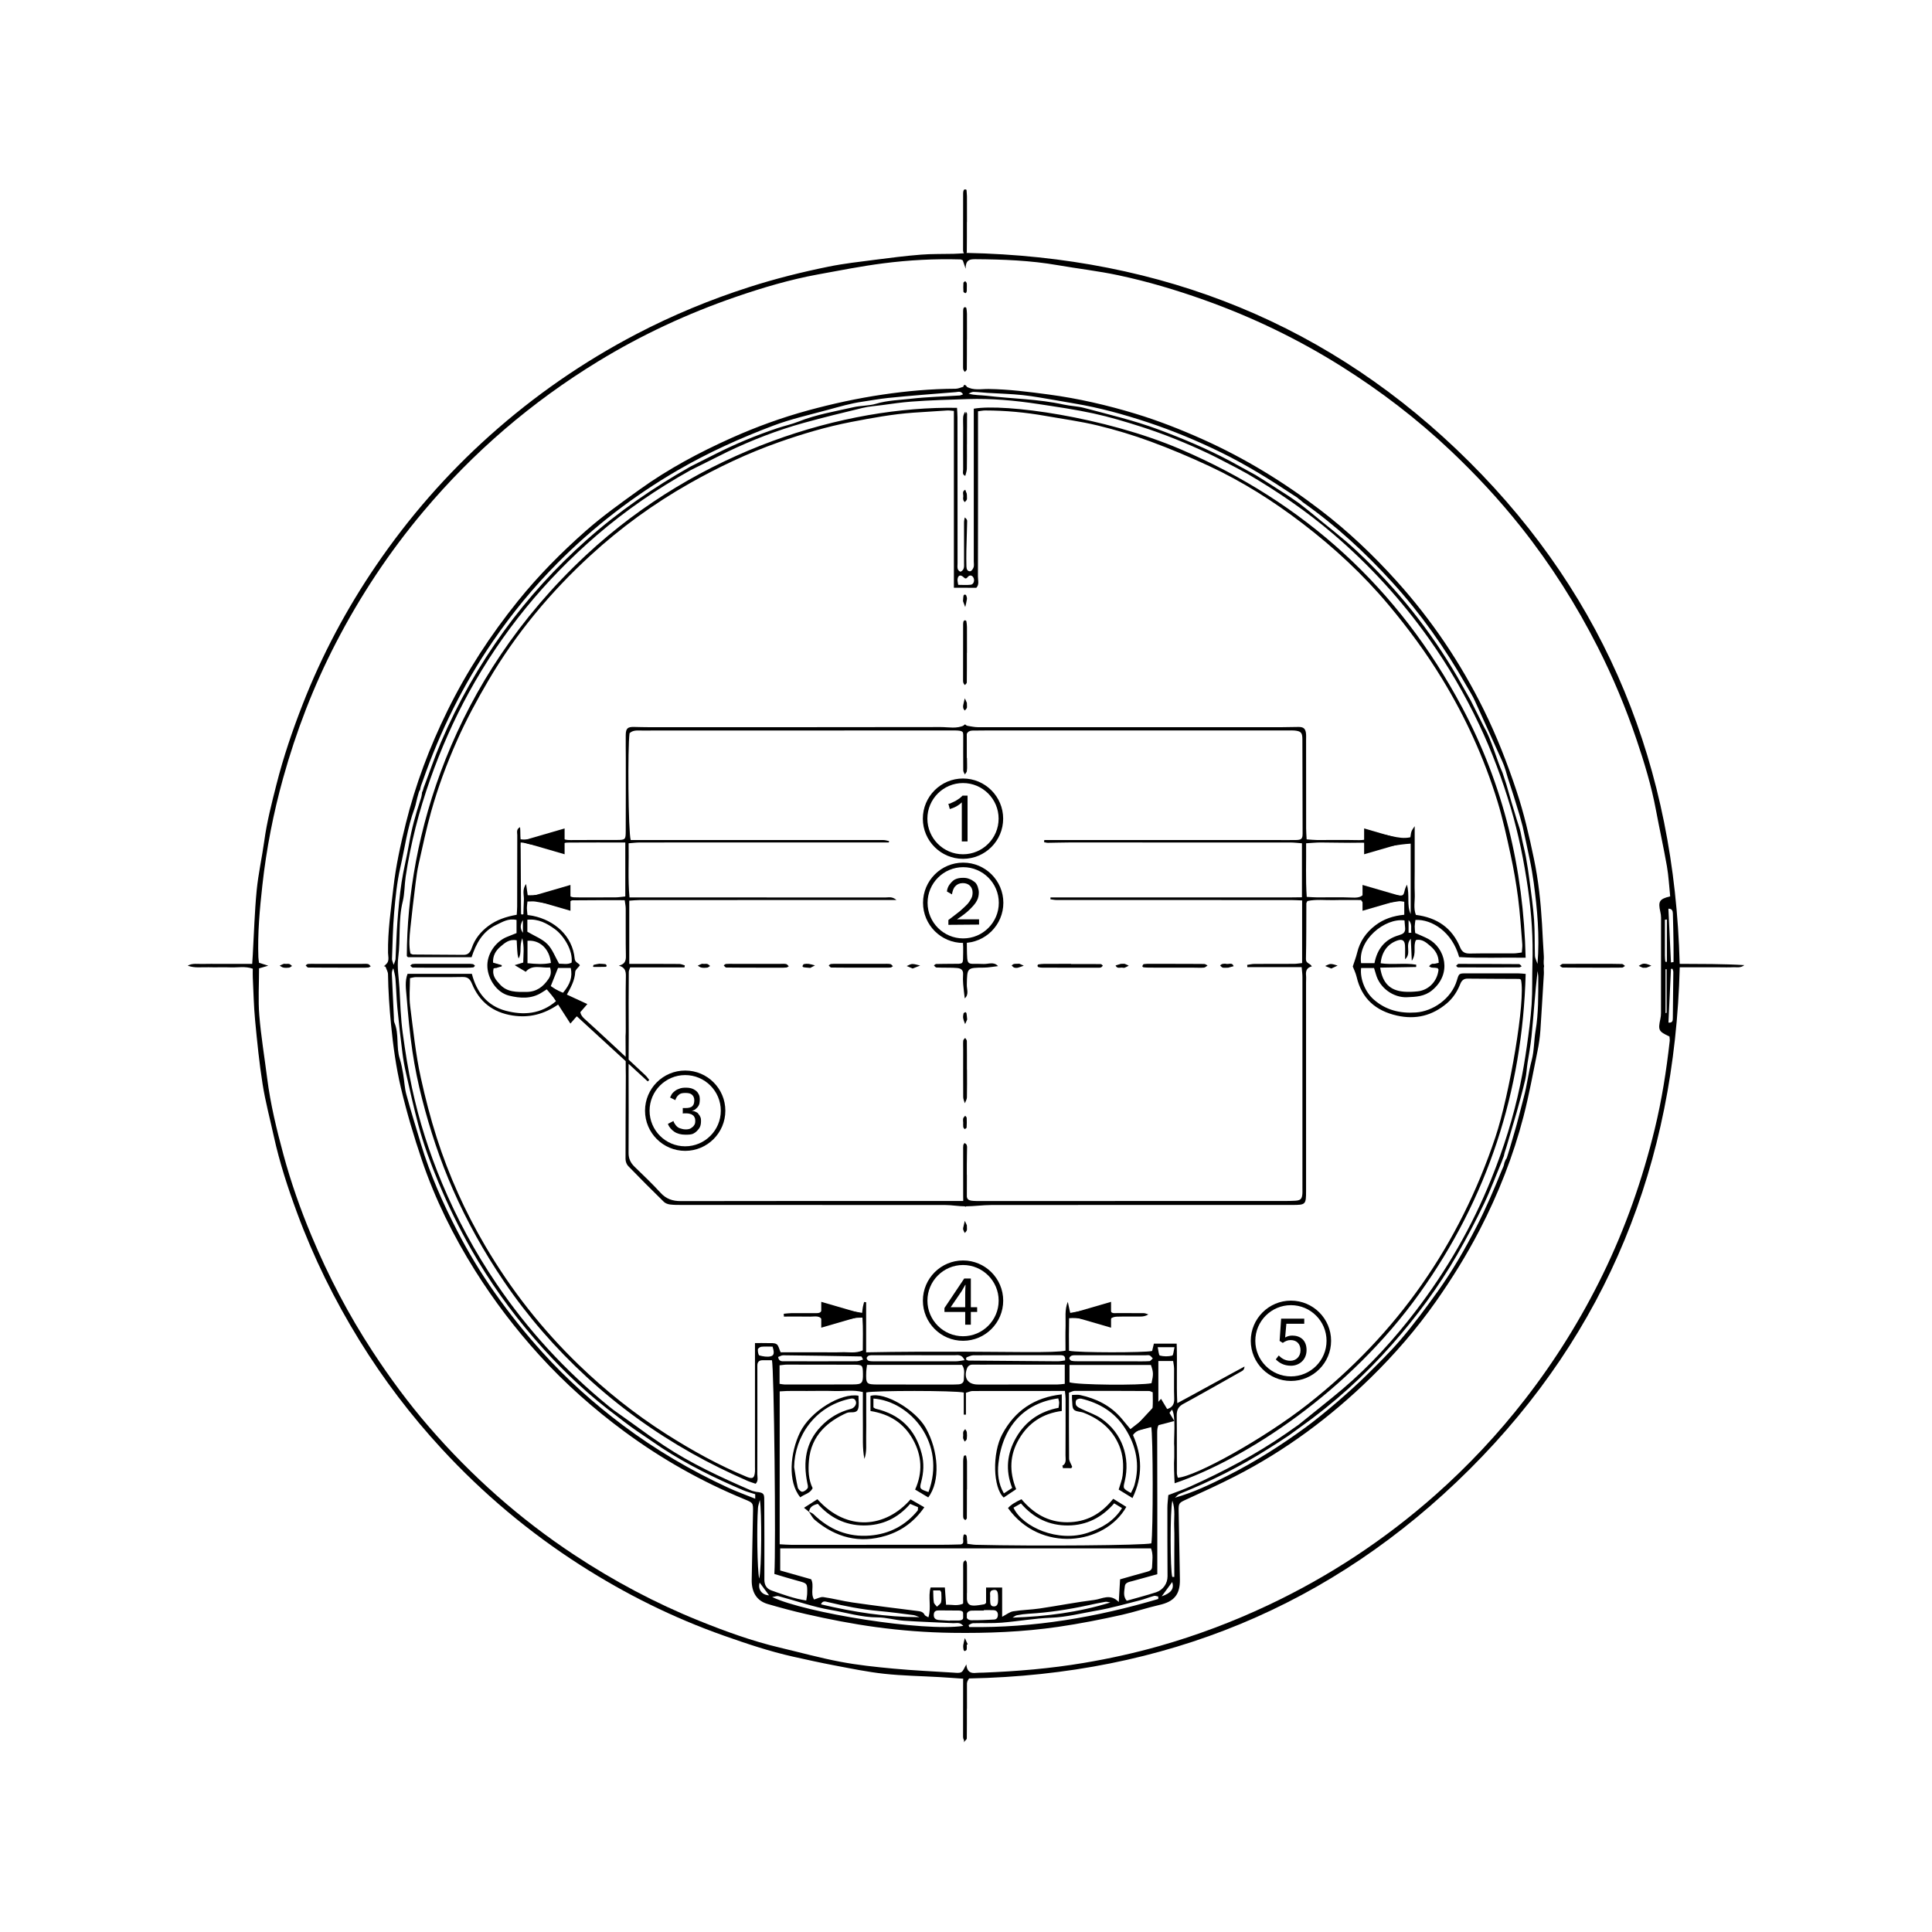 <?xml version="1.0" encoding="utf-8"?>
<!-- Generator: Adobe Illustrator 27.8.1, SVG Export Plug-In . SVG Version: 6.00 Build 0)  -->
<svg version="1.1" xmlns="http://www.w3.org/2000/svg" xmlns:xlink="http://www.w3.org/1999/xlink" x="0px" y="0px"
	 viewBox="0 0 400 400" style="enable-background:new 0 0 400 400;" xml:space="preserve">
<g id="Layer_2">
	<path d="M347.759,199.556c4.557,0.026,8.962-0.004,13.379,0.262
		c-0.738,0.643-1.605,0.397-2.41,0.441c-0.889,0.049-1.782,0.012-2.673,0.012
		c-0.96,0-1.92-0-2.879,0c-0.891,0-1.782,0-2.674,0
		c-0.873,0-1.747,0-2.731,0c-1.033,40.44-14.913,75.448-43.512,103.94
		c-28.53,28.423-63.388,42.504-103.618,43.296
		c-0.647,0.822-0.577,1.721-0.578,2.6c-0.002,2.879,0.008,5.759-0,8.638
		c-0.002,0.669-0.06,1.337-0.463,2.001c0-4.328,0-8.656,0-13.179
		c-1.828-0.125-3.44-0.25-5.055-0.343c-3.826-0.221-7.669-0.273-11.473-0.685
		c-3.454-0.374-6.874-1.089-10.294-1.734c-2.879-0.544-5.742-1.178-8.602-1.818
		c-4.869-1.09-9.584-2.676-14.287-4.334c-10.487-3.696-20.368-8.611-29.715-14.598
		c-10.608-6.794-20.193-14.839-28.732-24.098
		c-6.374-6.911-12.041-14.373-16.988-22.384
		c-5.189-8.402-9.53-17.208-12.949-26.469c-1.914-5.185-3.627-10.432-4.813-15.839
		c-0.788-3.595-1.747-7.163-2.322-10.791c-0.695-4.385-1.133-8.815-1.553-13.238
		c-0.278-2.928-0.335-5.876-0.478-8.816c-0.03-0.606-0.004-1.214-0.004-1.863
		c-1.599-0.566-3.107-0.208-4.58-0.271c-1.505-0.065-3.017,0.026-4.524-0.026
		c-1.452-0.05-2.93,0.218-4.367-0.331c0.989-0.561,2.068-0.317,3.104-0.354
		c1.164-0.041,2.331-0.009,3.496-0.009c1.097,0,2.194,0,3.291,0
		c1.091,0,2.183-0,3.459-0c0.045-0.699,0.087-1.289,0.121-1.88
		c0.255-4.443,0.376-8.899,0.805-13.325c0.335-3.459,1.111-6.873,1.585-10.322
		c0.54-3.931,1.531-7.753,2.501-11.588c1.441-5.695,3.328-11.236,5.466-16.704
		c3.977-10.169,9.073-19.745,15.226-28.752
		c6.749-9.879,14.559-18.836,23.488-26.823
		c9.233-8.26,19.332-15.249,30.302-20.985c7.514-3.929,15.321-7.156,23.396-9.749
		c5.397-1.733,10.888-3.107,16.433-4.234c3.207-0.652,6.476-1.012,9.726-1.434
		c3.121-0.405,6.248-0.797,9.384-1.048c2.25-0.18,4.52-0.116,6.78-0.171
		c0.663-0.016,1.326-0.068,2.188-0.115c0-4.51,0-8.847,0-13.184
		c0.154,0.001,0.308,0.001,0.462,0.002c0,4.344,0,8.689,0,13.106
		c40.541,0.804,75.54,14.778,104.135,43.268
		C332.766,124.078,346.704,159.026,347.759,199.556z M345.795,185.58
		c-0.227-2.168-0.326-4.225-0.679-6.237c-0.686-3.901-1.548-7.77-2.277-11.663
		c-0.932-4.978-2.407-9.814-4.023-14.588c-2.213-6.536-4.87-12.908-7.996-19.075
		c-4.47-8.819-9.75-17.119-15.89-24.863
		c-4.475-5.645-9.368-10.902-14.609-15.859
		c-6.947-6.57-14.496-12.342-22.568-17.421c-8.935-5.622-18.403-10.187-28.355-13.74
		c-5.86-2.092-11.816-3.865-17.896-5.154c-4.136-0.877-8.355-1.355-12.526-2.081
		c-5.624-0.978-11.295-1.197-16.986-1.231c-1.119-0.007-2.086,0.053-2.058,1.982
		c-0.32-0.939-0.469-1.376-0.597-1.752c-0.22-0.09-0.344-0.183-0.471-0.186
		c-5.353-0.152-10.696,0.125-15.995,0.81c-4.53,0.586-9.024,1.473-13.521,2.297
		c-5.786,1.061-11.422,2.732-16.97,4.639
		c-9.98,3.431-19.515,7.855-28.534,13.362
		c-13.74,8.388-25.799,18.723-36.164,31.049
		c-7.08,8.419-13.11,17.524-18.159,27.286
		c-4.623,8.938-8.217,18.294-10.91,27.973c-2.015,7.242-3.455,14.63-4.284,22.105
		c-0.551,4.965-1.014,9.955-0.831,14.969c0.014,0.395,0.093,0.788,0.137,1.136
		c0.577,0.181,1.048,0.329,1.909,0.599c-0.911,0.266-1.4,0.409-1.906,0.557
		c0,3.309-0.21,6.536,0.051,9.725c0.357,4.358,1.081,8.685,1.63,13.027
		c0.678,5.362,1.959,10.607,3.365,15.802c1.55,5.724,3.518,11.331,5.813,16.814
		c3.494,8.348,7.666,16.325,12.623,23.91c3.565,5.454,7.412,10.687,11.664,15.607
		c8.824,10.21,18.825,19.097,30.107,26.541c8.185,5.4,16.783,9.987,25.876,13.652
		c5.442,2.193,10.948,4.194,16.67,5.547c4.178,0.988,8.324,2.136,12.538,2.934
		c3.618,0.686,7.301,1.075,10.973,1.416c4.155,0.386,8.329,0.578,12.496,0.837
		c0.54,0.034,1.185,0.134,1.602-0.107c0.406-0.235,0.583-0.868,1.025-1.599
		c0.126,1.543,0.893,1.884,2.005,1.755c0.475-0.055,0.959-0.031,1.438-0.049
		c6.98-0.267,13.922-0.845,20.826-2.006c5.325-0.895,10.584-2.051,15.761-3.523
		c7.683-2.185,15.143-4.996,22.383-8.406
		c12.657-5.961,24.214-13.581,34.678-22.842
		c6.836-6.051,13.058-12.693,18.659-19.919
		c6.219-8.024,11.549-16.595,16-25.708c4.72-9.664,8.25-19.772,10.79-30.212
		c1.453-5.974,2.404-12.052,3.087-18.166c0.036-0.321-0.034-0.653-0.052-0.927
		c-2.253-1.032-2.383-1.306-1.884-3.647c0.085-0.396,0.13-0.809,0.131-1.214
		c0.013-6.581,0.018-13.162,0.013-19.743c-0-0.405-0.064-0.817-0.155-1.213
		C343.262,186.624,343.552,186.124,345.795,185.58z M345.955,199.266
		c0.178-0.031,0.356-0.063,0.534-0.094c0-1.283,0.015-2.565-0.004-3.848
		c-0.03-2.044-0.072-4.089-0.134-6.132c-0.016-0.538-0.116-1.08-0.927-1.055
		C345.604,191.896,345.779,195.581,345.955,199.266z M346.274,200.578
		c-0.106,0.005-0.213,0.01-0.319,0.015c-0.173,3.694-0.347,7.388-0.522,11.125
		c0.91,0.104,0.9-0.473,0.907-1.021c0.04-3.145,0.079-6.29,0.104-9.435
		C346.446,201.034,346.333,200.806,346.274,200.578z M344.832,209.765
		c0.076-0.029,0.151-0.058,0.227-0.087c0-3.004,0-6.007,0-9.011
		c-0.076,0.002-0.151,0.003-0.227,0.005
		C344.832,203.704,344.832,206.734,344.832,209.765z M345.111,190.377
		c-0.137,0.016-0.274,0.031-0.411,0.046c0,2.457-0.003,4.914,0.003,7.37
		c0.001,0.408,0.038,0.816,0.071,1.223c0.004,0.055,0.078,0.113,0.134,0.15
		c0.024,0.016,0.081-0.019,0.204-0.054
		C345.111,196.216,345.111,193.297,345.111,190.377z"/>
	<path d="M219.829,288.691c0,1.238,0,2.291,0,3.435
		c-3.952,0.523-6.863,2.446-8.827,5.767c-1.948,3.294-2.101,6.716-0.614,10.423
		c-0.866,0.582-1.74,1.169-2.583,1.735c-2.208-2.009-2.424-9.167-0.285-13.141
		C210.13,292.061,214.158,289.308,219.829,288.691z M219.104,289.518
		c-7.025,0.948-11.564,5.818-12.395,13.49c-0.217,2.003-0.031,4.175,1.135,6.181
		c0.594-0.389,1.082-0.71,1.718-1.127c-1.441-3.631-1.083-7.14,0.82-10.44
		c1.939-3.363,4.891-5.414,8.779-6.149c0.052-0.407,0.129-0.735,0.126-1.062
		C219.286,290.153,219.186,289.895,219.104,289.518z"/>
	<path d="M230.478,310.308c1.016,0.628,1.869,1.154,2.719,1.679
		c-4.472,7.932-17.829,9.587-24.5,0.244c0.711-0.807,1.658-1.276,2.784-1.837
		c2.469,2.926,5.516,4.789,9.487,4.773
		C224.852,315.153,227.927,313.526,230.478,310.308z M230.677,311.25
		c-2.537,2.931-5.692,4.545-9.521,4.581c-3.909,0.036-7.154-1.516-9.782-4.563
		c-0.559,0.319-1.058,0.604-1.545,0.882c1.856,3.992,9.218,7.29,15.429,5.179
		c2.792-0.949,5.326-2.34,7.047-5.093
		C231.678,311.857,231.238,311.59,230.677,311.25z"/>
	<path d="M192.179,310.024c-0.852-0.51-1.717-1.027-2.712-1.623
		c1.598-3.547,1.416-7.027-0.456-10.376c-1.889-3.378-4.83-5.262-8.788-5.89
		c0-1.028,0-2.083,0-3.131c2.954-0.881,9.329,2.899,11.441,6.624
		C194.36,300.386,194.72,306.727,192.179,310.024z M192.23,308.918
		c3.74-10.031-3.674-18.781-11.395-19.364c0,0.64,0,1.267,0,1.834
		c0.218,0.135,0.324,0.243,0.448,0.272c5.06,1.177,8.232,4.247,9.548,9.304
		c0.519,1.996,0.405,3.896-0.108,5.856
		C190.344,308.264,190.431,308.287,192.23,308.918z"/>
	<path d="M167.51,313.022c-0.295-0.239-0.59-0.478-1.049-0.85
		c1.038-0.665,1.918-1.228,2.771-1.775c6.168,6.846,14.172,5.892,19.282,0.032
		c0.884,0.506,1.804,1.032,2.858,1.635c-2.043,2.945-4.674,4.888-7.956,5.887
		c-5.484,1.67-10.372,0.381-14.694-3.248c-0.537-0.451-0.857-1.162-1.277-1.753
		c0.337,0.187,0.736,0.31,1.002,0.57c3.256,3.169,7.115,4.776,11.676,4.4
		c3.989-0.329,7.308-2.047,9.857-5.167c0.104-0.127,0.051-0.384,0.084-0.711
		c-0.535-0.224-1.07-0.448-1.622-0.68c-2.578,2.985-5.778,4.474-9.6,4.465
		c-3.881-0.009-7.075-1.663-9.526-4.467
		C168.241,311.626,167.605,312.056,167.51,313.022z"/>
	<path d="M177.741,288.964c-0.012,0.996,0.181,1.947-0.085,2.745
		c-0.354,1.063-1.579,0.482-2.348,0.824c-3.728,1.66-7.399,4.529-7.831,9.914
		c-0.154,1.92-0.119,3.832,0.771,5.668c-0.528,1.096-1.724,1.246-2.551,1.89
		c-2.666-3.201-2.106-9.248-0.064-13.438
		C167.778,292.168,174.112,288.328,177.741,288.964z M164.416,303.737
		c0.238,1.405,0.425,2.822,0.748,4.207c0.086,0.371,0.573,0.886,0.896,0.901
		c0.379,0.018,0.899-0.36,1.133-0.714c0.171-0.257,0.018-0.764-0.059-1.145
		c-0.869-4.312-0.367-8.294,2.798-11.628c1.728-1.82,3.811-3.051,6.255-3.667
		c0.669-0.169,1.196-0.908,1.025-1.493c-0.231-0.789-0.791-0.701-1.477-0.544
		C168.645,291.28,164.537,297.432,164.416,303.737z"/>
	<path d="M199.961,85.228c0.092,0.156,0.266,0.314,0.263,0.468
		c-0.067,4.195-0.151,8.391-0.428,12.583
		C199.593,93.938,199.588,89.6,199.961,85.228z"/>
	<path d="M319.638,198.025c-0.158-2.253-0.249-4.51-0.382-6.765
		c-0.266-4.504-0.743-8.992-1.661-13.405c-0.985-4.735-2.07-9.451-3.601-14.058
		c-1.919-5.774-4.119-11.424-6.815-16.883
		c-4.789-9.696-10.794-18.58-18.018-26.607
		c-4.813-5.348-10.023-10.3-15.759-14.687
		c-7.575-5.794-15.636-10.74-24.351-14.647c-4.554-2.042-9.19-3.867-13.946-5.311
		c-5.876-1.783-11.863-3.167-17.974-3.984c-4.142-0.554-8.273-1.083-12.462-1.142
		c-1.527-0.021-3.139,0.367-4.594-0.505c-0.127-0.076-0.356-0.022-0.525,0.02
		c-0.571,0.14-1.135,0.434-1.703,0.436c-5.077,0.016-10.101,0.468-15.133,1.212
		c-5.215,0.771-10.333,1.886-15.403,3.268c-5.465,1.49-10.786,3.422-15.946,5.739
		c-6.616,2.97-13.013,6.385-18.913,10.628c-3.83,2.755-7.697,5.503-11.224,8.62
		c-5.024,4.44-9.747,9.204-13.978,14.454c-5.695,7.066-10.606,14.603-14.612,22.742
		c-3.69,7.496-6.621,15.269-8.63,23.381c-1.083,4.374-2.056,8.763-2.559,13.259
		c-0.503,4.49-1.185,8.956-1.11,13.495c0.014,0.831,0.377,1.804-0.549,2.467
		c-0.061,0.044,0.019,0.321,0.069,0.478c0.156,0.492,0.466,0.976,0.473,1.467
		c0.053,3.494,0.289,6.964,0.63,10.448c0.434,4.433,1.036,8.839,2.057,13.146
		c1.193,5.036,2.671,10.023,4.334,14.926c2.732,8.054,6.491,15.657,11.013,22.855
		c3.902,6.21,8.324,12.026,13.27,17.475
		c5.368,5.914,11.298,11.167,17.699,15.885
		c7.68,5.661,15.952,10.324,24.785,13.967c1.813,0.748,1.819,0.753,1.784,2.664
		c-0.086,4.659-0.18,9.319-0.271,13.978c-0.051,2.624,1.051,4.397,3.312,5.054
		c2.62,0.761,5.259,1.473,7.919,2.08c4.795,1.095,9.613,2.036,14.499,2.7
		c5.239,0.712,10.484,1.114,15.757,1.187c7.332,0.101,14.636-0.179,21.922-1.234
		c4.473-0.648,8.886-1.521,13.283-2.503c2.593-0.579,5.12-1.451,7.712-2.036
		c3.024-0.682,4.299-2.136,4.252-5.274c-0.071-4.728-0.179-9.456-0.262-14.184
		c-0.029-1.652,0.091-1.695,1.624-2.397c3.351-1.535,6.708-3.067,9.99-4.742
		c10.448-5.334,19.775-12.257,28.143-20.437
		c4.947-4.836,9.479-10.067,13.476-15.743c3.354-4.763,6.413-9.699,9.092-14.872
		c3.877-7.489,6.947-15.301,9.069-23.454c1.168-4.487,1.986-9.067,2.913-13.615
		c0.286-1.403,0.491-2.834,0.592-4.262c0.275-3.891,0.459-7.789,0.72-11.681
		c0.037-0.557-0.091-1.145,0.042-1.604
		C319.506,199.218,319.682,198.65,319.638,198.025z M81.602,188.954
		c0.273-3.112,0.575-6.252,1.269-9.288c0.932-4.075,1.465-8.251,2.92-12.206
		c0.348-0.945,0.468-1.972,0.779-2.934c0.107-0.33,0.163-0.733,0.412-1.017
		c0.073-0.664,0.335-1.215,0.549-1.83c3.586-10.285,8.371-19.961,14.549-28.956
		c3.967-5.777,8.397-11.166,13.319-16.122c7.448-7.502,15.753-13.915,24.921-19.238
		c6.325-3.672,12.95-6.663,19.76-9.23c3.672-1.384,7.544-2.248,11.343-3.284
		c2.357-0.642,4.721-1.34,7.128-1.683c1.751-0.249,3.497-0.584,5.251-0.767
		c4.681-0.488,9.378-0.824,14.069-1.211c0.507-0.042,1.087-0.296,1.52,0.454
		c-0.278,0.095-0.501,0.227-0.731,0.242c-3.343,0.218-6.702,0.287-10.026,0.67
		c-2.42,0.279-4.876,0.326-7.26,1.04c-1.483,0.445-3.118,0.357-4.639,0.706
		c-3.831,0.881-7.728,1.511-11.411,2.984c-1.379,0.552-2.853,0.862-4.268,1.332
		c-4.461,1.482-8.792,3.285-12.987,5.406l-5.111,2.575
		c-7.684,4.35-14.925,9.335-21.527,15.215c-6.354,5.66-12.073,11.915-17.062,18.8
		c-5.215,7.196-9.581,14.906-13.08,23.081c-1.312,3.066-2.369,6.241-3.561,9.36
		c-0.084,0.22-0.176,0.768-0.34,0.957c-0.062,0.672-0.14,1.003-0.348,1.626
		c-0.99,2.964-1.817,5.96-2.345,9.046c-0.458,2.679-1.146,5.321-1.553,8.007
		c-0.407,2.689-0.65,5.408-0.859,8.122c-0.199,2.581-0.255,5.172-0.391,7.758
		c-0.013,0.245-0.149,0.483-0.385,1.206c-0.208-0.7-0.359-0.959-0.349-1.212
		C81.283,195.36,81.322,192.146,81.602,188.954z M156.931,312.179
		c0.033-0.445,0.202-0.879,0.382-1.622c0.431,2.326,0.368,14.425-0.127,16.274
		C156.776,325.099,156.659,315.852,156.931,312.179z M157.282,327.669
		c0.641,0.865,1.281,1.728,1.946,2.627
		C157.715,330.236,156.857,329.034,157.282,327.669z M159.874,330.649
		c0.613-0.097,0.987-0.269,1.294-0.188c3.615,0.96,7.171,2.241,10.84,2.861
		c3.213,0.543,6.362,1.534,9.684,1.544c1.824,0.006,3.639,0.561,5.471,0.688
		c3.401,0.236,6.812,0.33,10.218,0.507c0.636,0.033,1.366-0.284,2.057,0.563
		C191.25,337.878,166.656,333.923,159.874,330.649z M169.971,332.16
		c0.354-0.832,0.935-0.585,1.415-0.47c3.503,0.838,7.027,1.535,10.623,1.86
		c2.372,0.214,4.734,0.53,7.097,0.836c0.43,0.056,0.838,0.283,1.255,0.431
		C183.441,334.812,176.712,333.763,169.971,332.16z M198.477,335.507
		c-0.61,0.001-1.22,0-1.83,0c-0.001,0.015-0.001,0.03-0.002,0.045
		c-0.743-0.046-1.488-0.08-2.23-0.14c-0.7-0.056-1.136-0.357-1.083-1.156
		c0.05-0.749,0.541-0.843,1.126-0.84c1.354,0.008,2.709,0.011,4.063,0.029
		c0.614,0.008,1.043,0.242,1.064,0.943
		C199.608,335.16,199.22,335.506,198.477,335.507z M193.205,329.28
		c0.622,0,1.055,0,1.43,0c0.125,0.208,0.247,0.318,0.25,0.431
		c0.013,0.67,0.097,1.364-0.046,2.004c-0.08,0.357-0.553,0.626-0.849,0.935
		c-0.225-0.297-0.589-0.57-0.646-0.897
		C193.219,331.034,193.25,330.289,193.205,329.28z M200.063,324.53
		c-0.005-0.458-0.085-0.915-0.435-1.361c0,2.921,0,5.843,0,8.737
		c-1.329,0.723-2.509,0.268-3.752,0.346c-0.092-1.296-0.167-2.367-0.253-3.576
		c-1.019,0-1.935,0-2.951,0c-0.573,1.984,0.201,4.064-0.459,6.177
		c-0.373-0.233-0.682-0.315-0.776-0.504c-0.325-0.656-0.859-0.735-1.515-0.816
		c-4.476-0.551-8.951-1.116-13.414-1.757c-2.023-0.29-4.011-0.825-6.035-1.113
		c-0.586-0.083-1.239,0.307-1.926,0.498c-0.823-1.31,0.082-2.863-0.606-4.191
		c-2.09-0.592-4.182-1.185-6.408-1.816c0-1.518,0-2.98,0-4.58
		c25.63,0,51.164,0,76.771,0c0.503,1.276,0.256,2.572,0.22,3.844
		c-0.018,0.655-0.528,0.864-1.105,1.018c-1.776,0.474-3.54,0.991-5.519,1.551
		c-0.078,1.359-0.161,2.814-0.268,4.688c-1.813-1.83-3.458-0.623-5.03-0.428
		c-3.795,0.47-7.555,1.214-11.34,1.773c-1.825,0.269-3.687,0.293-5.506,0.586
		c-0.719,0.116-1.367,0.664-2.272,1.13c0-2.051,0-3.994,0-6.054
		c-1.199,0-2.173,0-3.325,0c0,1.207,0,2.271,0,3.183
		c-0.23,0.194-0.277,0.267-0.336,0.278c-3.518,0.622-3.756,0.425-3.757-3.088
		C200.066,327.546,200.079,326.038,200.063,324.53z M161.401,282.673
		c0.591-0.058,1.05-0.143,1.51-0.143c4.581-0.003,9.162,0.002,13.743,0.019
		c1.939,0.007,1.976,0.06,2.008,1.905c0.032,1.897-0.195,2.168-2.042,2.177
		c-4.718,0.022-9.435,0.018-14.153,0.017c-0.264,0-0.528-0.066-1.066-0.137
		C161.401,285.159,161.401,283.973,161.401,282.673z M161.096,280.953
		c0.342-0.121,0.698-0.36,1.052-0.357c5.389,0.056,10.778,0.141,16.167,0.244
		c0.097,0.002,0.188,0.31,0.376,0.641c-0.513,0.137-0.932,0.345-1.353,0.347
		c-4.925,0.022-9.851,0.017-14.776,0.007
		C161.977,281.834,161.279,281.978,161.096,280.953z M161.428,288.071
		c1.837-0.148,3.729-0.081,5.617-0.086c1.92-0.004,3.841-0.05,5.758,0.014
		c1.884,0.063,3.799-0.303,5.844,0.212c0,2.441-0.024,4.748,0.007,7.055
		c0.03,2.262-0.137,4.539,0.315,6.786c0.539-1.516,0.321-3.062,0.358-4.591
		c0.036-1.507,0.013-3.016,0.014-4.524c0.001-1.564,0-3.128,0-4.643
		c1.631-0.421,18.37-0.412,20.197,0.016c0,1.484,0,3.028,0,4.573
		c0.15,0.002,0.3,0.005,0.449,0.007c0-1.5,0-3,0-4.528
		c0.584-0.165,0.965-0.364,1.347-0.366c6.354-0.019,12.709-0.014,19.147-0.014
		c0.06,0.671,0.137,1.132,0.138,1.594c0.005,3.907,0.006,7.815-0.016,11.722
		c-0.004,0.799,0.257,1.696-0.663,2.178c0.333,0.557-0.389,0.481,0.957,0.481
		c1.175,0,0.796,0.108,1.093-0.27c-0.25-0.64-0.638-1.179-0.644-1.722
		c-0.049-4.515-0.028-9.031-0.028-13.631c0.46-0.148,0.829-0.369,1.198-0.369
		c5.141-0.011,10.282,0.007,15.423,0.03c0.187,0.001,0.372,0.135,0.722,0.27
		c0,1.045,0.055,2.13-0.027,3.206c-0.033,0.429-0.264,0.955-0.584,1.229
		c-1.242,1.063-2.555,2.042-4.007,3.183c-0.662-0.794-1.251-1.514-1.855-2.222
		c-2.267-2.659-5.222-4.115-8.577-4.835c-0.503-0.108-1.049-0.015-1.663-0.015
		c0,0.434-0.027,0.695,0.005,0.949c0.092,0.715-0.023,1.635,0.38,2.081
		c0.414,0.458,1.366,0.392,2.042,0.658c3.313,1.3,5.906,3.389,7.327,6.758
		c0.852,2.021,0.967,4.128,0.716,6.253c-0.109,0.921-0.496,1.809-0.809,2.89
		c0.932,0.572,1.832,1.124,2.861,1.755c2.162-4.471,2.001-8.729,0.102-13.043
		c0.941-1.333,2.492-1.237,3.756-1.811c0.421,1.517,0.431,22.124,0.045,24.236
		c-1.588,0.414-23.816,0.603-36.327,0.298c-0.597-0.015-1.191-0.134-1.773-0.203
		c-0.115-0.72-0.205-1.281-0.295-1.841c-0.095-0.002-0.19-0.003-0.285-0.005
		c-0.079,0.557-0.158,1.113-0.238,1.679c-0.201,0.112-0.372,0.288-0.549,0.293
		c-1.437,0.044-2.874,0.074-4.312,0.075c-10.283,0.007-20.566,0.008-30.849,0.003
		c-0.732-0-1.464-0.07-2.32-0.114
		C161.428,309.123,161.428,298.721,161.428,288.071z M179.51,282.586
		c6.716,0,13.198,0,19.666,0c0.707,0.985,0.362,2.039,0.375,3.032
		c0.009,0.634-0.465,0.96-1.086,0.999c-0.545,0.034-1.093,0.04-1.64,0.04
		c-4.991-0.001-9.982-0.002-14.973-0.01c-2.527-0.004-2.6-0.083-2.504-2.693
		C179.363,283.56,179.44,283.167,179.51,282.586z M179.432,281.184
		c0.015-0.197,0.284-0.484,0.491-0.535c0.389-0.096,0.813-0.061,1.223-0.061
		c5.478-0.005,10.956-0.017,16.433,0.003c0.683,0.002,1.528-0.283,2.123,1.016
		c-0.749,0.104-1.261,0.234-1.774,0.236c-5.614,0.014-11.229,0.01-16.843,0.004
		c-0.408-0-0.833,0.008-1.218-0.102
		C179.672,281.689,179.419,281.367,179.432,281.184z M200.197,283.342
		c0.218-0.599,0.638-0.829,1.26-0.818c1.161,0.021,2.323,0.008,3.484,0.008
		c4.51,0.001,9.019,0.002,13.529,0.003c0.603,0,1.207,0,1.98,0
		c0,1.497,0,2.688,0,3.976c-0.61,0.055-1.07,0.131-1.53,0.132
		c-5.329,0.011-10.659,0.01-15.988,0.012c-0.205,0-0.41,0.001-0.615-0.006
		C200.33,286.578,199.495,285.27,200.197,283.342z M199.986,281.458
		c0.038-0.144,0.076-0.287,0.114-0.431c0.468-0.15,0.936-0.428,1.405-0.431
		c6.013-0.027,12.026-0.013,18.039-0.016c0.627-0,1.09,0.132,0.961,1.083
		c-0.489,0.06-1.006,0.179-1.523,0.177c-6.144-0.035-12.287-0.086-18.431-0.146
		C200.361,281.693,200.174,281.541,199.986,281.458z M237.977,281.81
		c-1.087,0.066-2.179,0.037-3.27,0.038c-1.636,0.002-3.272,0-4.908,0
		c0-0.004,0-0.008,0-0.011c-2.182,0-4.363,0.004-6.544-0.003
		c-0.475-0.002-0.962,0.004-1.42-0.097c-0.191-0.042-0.46-0.364-0.447-0.539
		c0.015-0.195,0.283-0.457,0.495-0.528c0.312-0.105,0.671-0.085,1.011-0.085
		c4.772,0,9.544,0.006,14.316,0.01c0.272,0,0.582-0.074,0.807,0.031
		c0.259,0.121,0.443,0.403,0.659,0.614
		C238.443,281.439,238.221,281.795,237.977,281.81z M238.408,286.374
		c-2.21,0.49-15.434,0.374-16.979-0.185c0-1.096,0-2.228,0-3.586
		c5.808,0,11.34,0,16.854,0C238.813,284.088,238.826,284.544,238.408,286.374z
		 M236.654,294.7c0.62-0.515,1.117-0.927,1.689-1.401
		C238.524,294.69,238.488,294.72,236.654,294.7z M227.998,293.687
		c-1.214-0.836-2.682-1.3-4.024-1.955c-0.403-0.197-0.884-0.383-1.121-0.72
		c-0.188-0.267-0.203-0.854-0.026-1.12c0.159-0.239,0.721-0.389,1.042-0.312
		c3.791,0.904,6.929,2.806,9.067,6.15c2.323,3.632,3.116,7.532,1.939,11.74
		c-0.158,0.566-0.476,1.087-0.726,1.643c-1.714-0.958-1.638-0.94-1.276-2.467
		C234.02,301.802,232.404,296.721,227.998,293.687z M229.885,331.78
		c-6.608,2.049-13.349,2.898-20.246,3.133c0.298-0.169,0.578-0.429,0.896-0.491
		c0.802-0.155,1.618-0.267,2.434-0.314c4.145-0.238,8.232-0.873,12.286-1.745
		c1.189-0.256,2.378-0.518,3.577-0.722
		C229.165,331.584,229.533,331.728,229.885,331.78z M205.713,329.182
		c0.738-0.095,0.932,0.287,0.93,1.658c-0,0.136,0.006,0.271,0.004,0.407
		c-0.01,0.64-0.089,1.356-0.882,1.343c-0.852-0.014-0.723-0.808-0.77-1.395
		c-0.011-0.135-0.002-0.271-0.002-0.523
		C205.083,330.185,204.661,329.317,205.713,329.182z M200.084,334.425
		c0.068-0.659,0.521-0.943,1.129-0.964c0.821-0.028,1.644-0.007,2.466-0.007
		c-0-0.03-0-0.06-0-0.091c0.681,0,1.364-0.028,2.043,0.009
		c0.55,0.03,0.873,0.347,0.88,0.928c0.006,0.548-0.209,0.978-0.787,1.009
		c-1.569,0.084-3.141,0.159-4.71,0.143
		C200.561,335.447,200.008,335.158,200.084,334.425z M200.657,336.858
		c-0.038-0.136-0.075-0.272-0.113-0.408c0.303-0.134,0.602-0.374,0.908-0.383
		c1.983-0.057,3.976,0.048,5.949-0.112c3.395-0.276,6.771-0.889,10.168-1.019
		c3.243-0.125,6.343-0.936,9.493-1.48c3.013-0.52,5.969-1.377,8.94-2.125
		c0.987-0.248,1.936-0.644,2.919-0.912c0.263-0.072,0.587,0.078,0.883,0.125
		c0.002,0.169,0.004,0.338,0.006,0.507
		C227.029,334.83,214.023,337.066,200.657,336.858z M240.514,330.505
		c0.869-1.183,1.52-2.07,2.179-2.968
		C243.127,328.889,242.52,329.824,240.514,330.505z M243.13,326.483
		c-0.141,0.003-0.283,0.006-0.424,0.009c-0.43-1.387-0.479-13.734,0.02-15.798
		c0.663,1.969,0.303,3.711,0.376,5.406c0.073,1.703,0.025,3.411,0.027,5.117
		C243.131,322.972,243.13,324.728,243.13,326.483z M266.263,296.795
		c-6.257,4.344-12.965,7.869-19.893,10.992c-1.421,0.64-2.905,1.141-4.482,1.753
		c-0.068,0.874-0.193,1.751-0.194,2.628c-0.008,4.729,0.003,9.459,0.031,14.188
		c0.009,1.493-0.936,2.838-2.356,3.301c-2.001,0.653-4.046,1.175-6.093,1.762
		c-0.835-0.989-0.467-2.055-0.39-3.007c0.063-0.782,0.921-0.894,1.585-1.074
		c1.708-0.463,3.412-0.939,5.136-1.415c0-9.845,0.018-19.562-0.022-29.28
		c-0.005-1.255,0.196-2.138,1.6-2.403c0.669-0.127,1.066-0.522,0.792-1.35
		c-0.07-0.211,0.358-0.587,0.661-1.046c0.909,1.318,0.308,6.303,0.478,7.711
		v2.185c-0.115,1.241-0.002,3.969,0.08,5.355
		c14.681-4.99,36.111-18.908,50.7-39.314
		c14.114-19.741,21.31-41.781,21.978-66.145c-0.617-0.047-1.076-0.111-1.535-0.112
		c-3.565-0.009-7.129-0.009-10.694-0.004c-1.581,0.002-1.581,0.009-2.001,1.42
		c-1.164,3.906-5.049,6.445-8.507,6.682c-3.292,0.226-6.24-0.487-8.749-2.711
		c-1.734-1.537-2.839-4.217-2.589-6.497h2.678
		c0.116,0.382,0.262,0.82,0.384,1.266c0.798,2.921,3.665,4.887,6.409,4.783
		c1.875-0.071,3.646-0.136,5.21-1.417c4.21-3.448,2.739-8.788-0.789-10.661
		c-0.84-0.446-1.733-0.79-2.692-1.222c-0.034-0.412-0.108-0.882-0.1-1.35
		c0.008-0.459,0.099-0.917,0.152-1.355c3.369-0.164,7.591,2.446,9.052,7.692
		c4.478,0.282,9.023,0.047,13.763,0.137c-0.429-18.482-4.602-35.798-13.181-51.89
		c-13.118-24.606-32.616-42.405-58.28-53.389
		c-15.72-6.728-36.422-9.514-42.795-8.394c0,0.981,0,1.996,0,3.011
		c-0.001,9.528-0.001,19.057-0.002,28.585c0,0.411,0.088,0.851-0.032,1.224
		c-0.106,0.331-0.418,0.8-0.686,0.833c-0.583,0.073-0.79-0.446-0.802-0.962
		c-0.025-1.087-0.038-2.176-0.015-3.264c0.044-2.052,0.124-4.103,0.166-6.155
		c0.005-0.244-0.135-0.491-0.501-0.76c-0.052,0.338-0.149,0.675-0.149,1.013
		c-0.007,2.81,0.01,5.621,0.005,8.431c-0.001,0.665,0.139,1.407-0.738,1.803
		c-0.811-0.346-0.605-1.094-0.606-1.735c-0.008-4.25-0.002-8.5-0.003-12.75
		c-0.002-5.826-0.004-11.652-0.015-17.478c-0.001-0.663-0.06-1.327-0.092-1.976
		c-23.092-0.376-53.283,8.579-76.832,30.514
		c-27.978,26.061-37.012,58.562-37.083,82.977
		c0.042,0.055,0.075,0.119,0.126,0.161c0.05,0.041,0.118,0.086,0.178,0.086
		c4.311,0.004,8.623,0.004,13.109,0.004c0.902-2.77,2.246-5.332,5.108-6.684
		c1.278-0.604,2.511-1.421,4.196-1.026v2.715
		c-0.627,0.251-1.314,0.525-2,0.8c-2.218,0.888-4.24,3.484-4.031,6.33
		c0.184,2.501,1.982,5.206,4.483,5.824c2.252,0.557,4.618,0.73,6.76-0.636
		c0.284-0.181,0.568-0.362,1.044-0.665c0.656,0.777,1.291,1.53,2.003,2.373
		c-3.229,2.81-6.874,3.017-10.511,2.052c-3.79-1.005-6.033-3.829-6.995-7.642
		H84.384c-0.59,1.539-0.333,3.122-0.209,4.644
		c0.311,3.815,0.651,7.635,1.213,11.418c0.49,3.303,1.167,6.593,1.995,9.828
		c1.641,6.409,3.71,12.68,6.379,18.752c2.925,6.657,6.45,12.967,10.527,18.981
		c4.942,7.29,10.69,13.888,17.16,19.845c6.621,6.096,13.87,11.342,21.72,15.766
		c3.754,2.116,7.613,4.002,11.554,5.73c0.555,0.244,1.144,0.409,1.727,0.613
		c0.614-0.62,0.341-1.344,0.344-1.977c0.024-7.06,0.012-14.121,0.01-21.182
		c-0-0.411,0.005-0.823-0.004-1.234c-0.017-0.736,0.282-1.179,1.07-1.18
		c0.668-0.001,1.336-0,1.948-0c0.45,1.591,0.842,38.842,0.506,44.25
		c1.578,0.465,3.19,0.973,4.821,1.411c2.005,0.538,2.021,0.513,1.97,2.637
		c-0.011,0.454-0.116,0.906-0.19,1.448c-2.567-0.394-4.851-1.259-7.156-2.063
		c-1.068-0.373-1.487-1.127-1.514-2.183c-0.01-0.409,0.003-0.818,0.003-1.228
		c-0.004-4.935,0.012-9.87-0.022-14.805c-0.012-1.685,0.127-2.049-1.68-2.216
		c0,0.006-0.687-0.152-0.816-0.199l-0.373-0.151
		c-6.182-2.699-12.303-5.511-17.942-9.264l-3.018-2.057
		c-2.45-1.777-4.912-3.537-7.384-5.283l-1.004-0.794
		c-8.966-7.32-16.72-15.735-23.221-25.328
		c-4.464-6.588-8.229-13.54-11.29-20.87c-2.662-6.374-4.763-12.935-6.208-19.699
		c-0.799-3.739-1.39-7.504-1.911-11.295c-0.432-3.139-0.513-6.266-0.688-9.403
		c-0.117-2.091-0.516-4.224-0.251-6.268c0.502-3.87-0.018-7.803,0.937-11.642
		c0.408-1.642,0.346-3.395,0.599-5.083c1.036-6.903,2.764-13.636,5.094-20.215
		c2.189-6.182,4.815-12.164,7.98-17.92
		c6.867-12.49,15.753-23.335,26.534-32.614c5.972-5.141,12.459-9.582,19.35-13.423
		l7.705-3.842c5.061-2.42,10.275-4.444,15.675-5.947
		c4.062-1.13,8.162-2.125,12.26-3.118c1.337-0.324,2.736-0.404,4.101-0.591
		c1.971-0.269,3.941-0.563,5.925-0.713c3.92-0.298,7.855-0.403,11.786-0.528
		c4.869-0.155,9.705,0.282,14.51,1.015c3.841,0.585,7.697,1.137,11.49,1.96
		c3.32,0.72,6.593,1.703,9.833,2.739c4.809,1.538,9.486,3.438,14.05,5.6
		c1.973,0.935,3.882,2.003,5.835,2.983l2.276,1.246
		c6.206,3.648,12.136,7.688,17.614,12.37c7.529,6.436,14.158,13.681,19.894,21.773
		c3.968,5.598,7.4,11.494,10.33,17.672c2.632,5.549,4.778,11.302,6.535,17.2
		c1.64,5.505,2.766,11.12,3.585,16.787c0.744,5.151,1.086,10.348,0.927,15.567
		c-0.086,2.807,0.021,5.624-0.168,8.423c-0.198,2.926-0.589,5.844-1.002,8.75
		c-0.374,2.634-0.817,5.263-1.358,7.867c-1.39,6.692-3.434,13.181-5.998,19.523
		c-3.974,9.832-9.226,18.928-15.652,27.33c-4.498,5.882-9.476,11.36-15.143,16.16
		c-2.976,2.52-6.063,4.909-9.083,7.378L266.263,296.795z M269.073,295.583
		c7.058-5.004,13.45-10.775,19.161-17.253c5.06-5.739,9.604-11.869,13.439-18.536
		c2.007-3.489,3.883-7.035,5.615-10.653c1.376-2.873,2.471-5.879,3.709-8.819
		c0.081-0.192,0.078-0.337,0.184-0.511c0.005-0.028,0.099-0.244,0.105-0.272
		c0.015-0.013,0.065-0.203,0.081-0.215c0.108-0.704,0.295-1.04,0.487-1.72
		c0.681-2.406,1.445-4.788,2.123-7.195c0.642-2.277,1.257-4.564,1.802-6.866
		c0.272-1.146,0.305-2.348,0.492-3.515c0.286-1.785,0.615-3.564,0.8-5.363
		c0.467-4.526,0.726-9.066,1.272-13.627c0.05,0.453,0.144,0.906,0.143,1.359
		c-0.011,3.687,0.06,7.374-0.565,11.036c-0.343,2.004-0.275,4.099-0.793,6.047
		c-0.677,2.546-0.95,5.161-1.646,7.712c-0.675,2.474-1.245,4.989-1.99,7.454
		c-0.45,1.487-0.849,2.991-1.331,4.467c-0.079,0.244-0.198,0.801-0.441,0.992
		c-0.004,0.024-0.019,0.038-0.023,0.062c-0.016,0.017-0.213,0.572-0.23,0.589
		c-0.153,0.825-0.222,0.768-0.532,1.529c-1.613,3.962-3.285,7.896-5.247,11.707
		c-2.38,4.623-4.97,9.118-7.991,13.341c-2.505,3.502-5.077,6.977-7.883,10.236
		c-2.139,2.485-4.496,4.783-6.832,7.097c-3.254,3.224-8.911,8.112-12.608,10.815
		c-5.182,3.79-10.586,7.221-16.332,10.108c-3.458,1.737-6.935,3.415-10.776,4.488
		c0.307-0.263,0.573-0.63,0.929-0.773c6.453-2.594,12.647-5.692,18.519-9.426
		c1.382-0.879,2.774-1.744,4.124-2.67L269.073,295.583z M243.65,295.934
		c-0.006-0.954-0.001-1.908-0.021-2.862c-0.025-1.216,0.409-1.924,1.427-2.445
		c0.974-0.498,11.185-6.235,12.128-6.791c0.256-0.151,0.454-0.402,0.483-0.91
		c-1.458,0.751-12.181,6.686-13.926,7.585c-0.2-4.223,0.026-8.22-0.124-12.322
		c-1.654,0-3.13,0-4.716,0c-0.121,0.501-0.243,1.01-0.365,1.515
		c-1.543,0.371-15.206,0.377-17.208-0.042c-0.018-2.168-0.036-4.392,0.021-6.74
		c1.635-0.149,3.077,0.203,4.526,0.453c0.742,0.128,1.472,0.333,2.216,0.436
		c0.746,0.103,1.476,0.195,1.899-0.754c0.126-0.282,0.784-0.442,1.205-0.455
		c1.644-0.051,3.29-0.011,4.935-0.027c0.527-0.005,1.053-0.079,1.63-0.44
		c-0.317-0.09-0.633-0.255-0.951-0.259c-1.85-0.024-3.701-0.001-5.552-0.014
		c-0.522-0.004-1.117,0.152-1.4-0.544c-0.446-1.095-1.354-0.696-2.119-0.574
		c-2.016,0.322-4.023,0.701-6.165,1.08c-0.179-0.826-0.338-1.562-0.498-2.297
		c-0.687,1.676-0.401,3.359-0.458,5.017c-0.06,1.705-0.013,3.414-0.013,5.085
		c-1.885,0.519-12.299,0.236-20.575,0.224c-6.824-0.01-13.649-0.01-20.705,0.134
		c0-3.624,0-7,0-10.376c-0.14-0.014-0.281-0.028-0.421-0.043
		c-0.085,0.341-0.185,0.679-0.251,1.023c-0.061,0.321-0.086,0.649-0.158,1.221
		c-1.967-0.331-3.824-0.647-5.683-0.957c-0.538-0.09-1.083-0.243-1.618-0.219
		c-0.346,0.016-0.903,0.23-0.98,0.476c-0.26,0.83-0.864,0.754-1.476,0.755
		c-1.645,0.001-3.29-0.011-4.935,0.005c-0.512,0.005-1.023,0.084-1.535,0.128
		c0.011,0.194,0.022,0.388,0.033,0.581c1.83,0,3.66-0.025,5.489,0.01
		c0.952,0.018,2.076-0.388,2.578,1.001c0.075,0.208,0.872,0.276,1.306,0.211
		c1.825-0.273,3.638-0.63,5.458-0.936c0.386-0.065,0.787-0.043,1.429-0.072
		c0.172,2.32,0.06,4.541,0.073,6.783c-1.49,0.676-2.939,0.33-4.342,0.383
		c-1.438,0.054-2.879,0.012-4.318,0.012c-1.371,0-2.742,0.001-4.113,0.001
		c-1.43,0-2.86,0-4.241,0c-0.308-0.672-0.418-1.405-0.833-1.68
		c-0.449-0.298-1.18-0.2-1.79-0.22c-0.874-0.029-1.75-0.007-2.685-0.007
		c0,2.104,0,3.982-0,5.861c-0.001,6.581-0.002,13.162-0.003,19.743
		c-0,0.343,0.026,0.687-0.001,1.028c-0.109,1.322-0.476,1.568-1.691,1.065
		c-5.831-2.413-11.326-5.456-16.644-8.842c-6.547-4.169-12.571-8.968-18.156-14.367
		c-7.581-7.329-14.015-15.523-19.351-24.608c-4.167-7.095-7.521-14.548-10.032-22.377
		c-1.312-4.091-2.379-8.242-3.305-12.448c-1.077-4.892-1.566-9.848-2.203-14.788
		c-0.242-1.876-0.039-3.809-0.039-5.829c0.447-0.08,0.828-0.207,1.21-0.208
		c3.222-0.014,6.445,0.04,9.665-0.028c1.097-0.023,1.557,0.429,1.948,1.381
		c1.549,3.773,4.324,5.96,8.422,6.596c3.437,0.534,6.478-0.245,9.481-2.3
		c0.829,0.971,1.65,1.932,2.55,2.987c0.41-0.171,0.82-0.342,1.262-0.527
		c1.887,1.714,12.791,11.763,14.686,13.484c0.106-0.098,0.211-0.195,0.317-0.293
		c-0.267-0.328-0.504-0.686-0.806-0.977c-1.085-1.047-11.166-10.44-12.31-11.42
		c-0.888-0.761-1.54-1.537-0.927-2.762c-1.107-0.773-2.107-1.472-3.183-2.223
		c0.904-1.638,1.81-3.156,1.895-5.005c0.02-0.43,0.583-0.836,0.962-1.341
		c-0.172-0.494-0.997-0.532-1.079-1.409c-0.439-4.681-4.145-7.929-8.677-8.855
		c-0.324-0.066-0.655-0.098-1.088-0.161c-0.049-0.528-0.121-0.99-0.126-1.452
		c-0.004-0.396,0.068-0.793,0.122-1.345c0.615,0,1.148-0.069,1.656,0.013
		c1.752,0.283,3.499,0.603,5.241,0.941c0.656,0.127,1.181,0.164,1.54-0.58
		c0.141-0.294,0.591-0.62,0.904-0.623c3.552-0.044,7.104-0.028,10.792-0.028
		c0.086,0.685,0.205,1.205,0.208,1.726c0.018,3.29-0.032,6.582,0.036,9.871
		c0.021,1.03-0.276,1.667-1.454,1.952c1.25,0.362,1.471,1.102,1.449,2.181
		c-0.073,3.632-0.02,7.266-0.025,10.899c-0.001,0.404,0.003,1.024-0.04,1.54
		l0.037,6.926c0.029,0.851,0.015,1.733,0.012,2.467
		c-0.02,5.346-0.065,10.691-0.054,16.037c0.001,0.485,0.212,1.094,0.543,1.435
		c2.43,2.511,4.902,4.981,7.398,7.427c0.308,0.302,0.821,0.483,1.262,0.54
		c0.812,0.104,1.641,0.095,2.462,0.095c18.166,0.003,36.333-0.006,54.499,0.014
		c1.417,0.002,2.835,0.282,4.252,0.275c1.767-0.009,3.534-0.271,5.301-0.273
		c20.771-0.021,41.542-0.012,62.314-0.014c2.79-0,2.866-0.08,2.866-2.901
		c-0-14.396-0.002-28.792-0.003-43.188c0-0.48,0.047-0.964-0.001-1.439
		c-0.093-0.927,0.163-1.622,1.191-1.853c-0.301-0.681-1.239-0.58-1.215-1.534
		c0.096-3.836,0.063-7.674,0.087-11.512c0.001-0.123,0.104-0.246,0.216-0.496
		c1.808-0.405,3.719-0.142,5.609-0.193c1.848-0.05,3.699-0.011,5.5-0.011
		c1.026,1.479,1.017,1.432,2.583,1.121c1.742-0.345,3.501-0.605,5.258-0.87
		c0.317-0.048,0.658,0.058,1.106,0.106c0,0.908,0,1.747,0,2.689
		c-2.275,0.216-4.252,0.872-5.98,2.187c-1.919,1.461-3.213,3.313-3.778,5.68
		c-0.215,0.903-0.559,1.775-0.903,2.843c0.202,0.534,0.603,1.32,0.798,2.155
		c1.051,4.49,3.923,7.008,8.341,8.008c3.891,0.881,7.316,0.023,10.332-2.526
		c1.277-1.079,2.167-2.459,2.784-4.011c0.275-0.693,0.683-1.123,1.52-1.113
		c3.562,0.041,7.126,0.038,10.688,0.061c0.12,0.001,0.24,0.111,0.357,0.17
		c1.001,4.129-2.368,23.832-5.281,32.555c-7.447,22.298-20.33,40.761-38.786,55.283
		c-9.079,7.144-23.227,14.998-26.981,15.266c-0.065-0.307-0.19-0.626-0.191-0.945
		c-0.002-0.776,0.002-1.553,0.004-2.329L243.65,295.934z M156.36,309.408
		c0,0.255,0,0.406,0,0.884c-1.952-0.79-3.84-1.465-5.653-2.304
		c-7.703-3.563-14.994-7.843-21.783-12.937
		c-6.032-4.526-11.627-9.532-16.696-15.148c-3.54-3.922-6.817-8.025-9.854-12.336
		c-2.877-4.084-5.455-8.353-7.744-12.787c-2.97-5.751-5.591-11.658-7.461-17.871
		c-1.034-3.437-2.101-6.866-3.042-10.329c-0.372-1.37-0.416-2.826-0.662-4.233
		c-0.186-1.063-0.374-2.137-0.702-3.161c-0.78-2.432-0.094-5.071-1.105-7.466
		c-0.127-0.301-0.089-0.676-0.106-1.017c-0.146-3.006-0.292-6.012-0.424-9.018
		c-0.017-0.394,0.052-0.791,0.306-1.209c0.151,0.719,0.379,1.431,0.439,2.158
		c0.163,1.975,0.201,3.961,0.389,5.934c0.302,3.164,0.664,6.324,1.061,9.477
		c0.173,1.377,0.421,2.744,0.727,4.097c0.81,3.582,1.607,7.169,2.549,10.717
		c1.084,4.083,2.563,8.036,4.181,11.941c1.985,4.792,4.26,9.43,6.821,13.942
		c3.724,6.563,8.088,12.673,13.005,18.371c4.605,5.337,9.626,10.276,15.197,14.622
		l0.844,0.639c1.714,1.318,3.413,2.662,5.192,3.887l5.183,3.52
		c5.287,3.454,10.932,6.228,16.726,8.708c0.833,0.356,1.738,0.612,2.612,0.871
		V309.408z M239.827,290.726c0-2.954,0-5.873,0-8.947c1.074,0,1.989,0,3.057,0
		c0.071,0.539,0.193,1.062,0.198,1.585c0.022,2.056-0.053,4.115,0.029,6.168
		c0.05,1.233-0.427,1.929-1.587,2.228
		C240.963,291.417,240.4,291.074,239.827,290.726z M241.309,293.547
		c-0.678,0-1.083,0-1.487,0c0.013-0.488,0.026-0.976,0.039-1.464
		c0.179-0.026,0.357-0.052,0.536-0.078
		C240.649,292.431,240.901,292.857,241.309,293.547z M242.683,280.665
		c-0.807,0.202-1.729,0.196-2.537-0.007c-0.252-0.063-0.282-1.009-0.458-1.737
		c1.203,0,2.128,0,3.484,0C242.982,279.655,242.943,280.6,242.683,280.665z
		 M223.971,272.07c1.409-0.244,2.608-0.469,3.813-0.654
		c1.078-0.166,1.186-0.025,1.189,1.5
		C227.256,273.275,225.678,272.887,223.971,272.07z M176.099,271.979
		c-1.561,0.857-2.89,1.054-4.241,1.094c-0.94,0.028-0.981-0.083-0.887-1.478
		c0.783-0.529,1.532-0.016,2.304,0.106
		C174.074,271.826,174.888,271.864,176.099,271.979z M159.596,280.802
		c-0.734,0.195-1.613,0.033-2.374-0.172c-0.216-0.058-0.338-0.822-0.316-1.253
		c0.01-0.202,0.449-0.518,0.719-0.546c0.736-0.076,1.485-0.026,2.339-0.026
		C160.21,279.743,160.44,280.579,159.596,280.802z M102.085,199.304
		c-0.08-1.424,0.545-2.474,1.495-3.285c0.905-0.772,1.84-1.65,3.395-1.336
		c0.036,0.686,0.067,1.344,0.106,2.002c0.034,0.582,0.076,1.164,0.284,1.757
		c0.733-1.161,0.09-2.563,0.774-4.191c0.451,1.935,0.211,3.439,0.19,5.036
		c-0.562,0.171-1.097,0.333-1.769,0.537c0.869,0.521,1.564,0.938,2.291,1.373
		c1.354-1.597,3.231-0.733,5.036-0.887c0.288,0.939,0.16,1.663-0.338,2.391
		c-1.102,1.611-2.474,2.651-4.545,2.668c-2.002,0.016-3.986,0.097-5.488-1.543
		c-0.826-0.902-1.681-1.825-1.315-3.333c0.543-0.13,1.099-0.262,1.655-0.395
		c0.011-0.09,0.022-0.181,0.032-0.271
		C103.293,199.654,102.698,199.482,102.085,199.304z M202.14,121.692
		c0.645-0.671,0.329-1.543,0.331-2.317c0.026-10.556,0.016-21.111,0.015-31.667
		c-0-0.812-0-1.624-0-2.556c0.586-0.07,1.038-0.171,1.489-0.17
		c4.182,0.004,8.331,0.393,12.448,1.122c3.629,0.642,7.297,1.13,10.872,1.997
		c3.702,0.898,7.374,2.009,10.949,3.324c4.093,1.506,8.125,3.214,12.079,5.057
		c6.9,3.216,13.321,7.279,19.354,11.899c6.533,5.004,12.555,10.569,17.858,16.914
		c4.049,4.844,7.774,9.892,11.056,15.281c4.857,7.974,8.7,16.412,11.44,25.326
		c1.118,3.639,1.924,7.38,2.731,11.105c0.635,2.932,1.156,5.897,1.539,8.871
		c0.41,3.187,0.608,6.401,0.871,9.606c0.043,0.525-0.057,1.061-0.099,1.718
		c-0.614,0.072-1.139,0.184-1.664,0.187c-3.016,0.017-6.033-0.032-9.047,0.03
		c-1.036,0.021-1.646-0.28-2.053-1.265c-1.664-4.027-4.759-6.169-9.165-6.735
		c-0.546-1.367-0.173-2.878-0.233-4.347c-0.065-1.574-0.015-3.152-0.015-4.729
		c-0-1.508-0-3.016-0-4.524c0-1.492,0-2.985,0-4.766
		c-0.707,1.012-0.707,1.012-0.894,2.292c-2.602,0.587-5.024-0.913-7.78-0.753
		c-0.605,1.299-1.884,1.375-3.289,1.343c-2.74-0.061-5.483-0.004-8.224-0.015
		c-0.67-0.003-1.34-0.082-2.188-0.137c-0.039-0.833-0.101-1.565-0.102-2.298
		c-0.009-6.1-0.006-12.201-0.009-18.301c-0-0.48,0.035-0.966-0.031-1.437
		c-0.131-0.922-0.539-1.242-1.53-1.24c-1.164,0.002-2.329,0.05-3.493,0.051
		c-20.975,0.006-41.949,0.01-62.923-0.001c-0.671-0-1.343-0.161-2.013-0.258
		c-0.26-0.038-0.578-0.231-0.764-0.139c-1.575,0.776-3.242,0.37-4.855,0.372
		c-20.152,0.036-40.304,0.028-60.456,0.027c-1.027,0-2.055-0.033-3.082-0.053
		c-1.323-0.026-1.691,0.304-1.711,1.662c-0.023,1.576,0.013,3.152,0.013,4.729
		c-0,5.072,0.006,10.145-0.015,15.217c-0.007,1.692-0.094,1.78-1.705,1.792
		c-3.221,0.023-6.443-0.016-9.664,0.021c-1.116,0.013-2.056-0.148-2.358-1.342
		c-2.704-0.141-5.294,1.551-8.038,1.182c-0.085-0.714-0.02-1.74-0.112-2.513
		c-0.842,0.429-0.576,1.116-0.578,1.654c-0.023,4.934-0.014,9.869-0.023,14.803
		c-0.001,0.534-0.055,1.068-0.09,1.684c-2.162,0.38-4.159,1.033-5.876,2.32
		c-1.563,1.172-2.779,2.642-3.418,4.513c-0.293,0.857-0.687,1.473-1.7,1.464
		c-3.494-0.029-6.989-0.042-10.483-0.069c-0.126-0.001-0.251-0.093-0.527-0.202
		c-0.362-1.67-0.207-3.428-0.027-5.171c0.325-3.131,0.701-6.256,1.09-9.38
		c0.169-1.354,0.354-2.713,0.653-4.043c0.809-3.594,1.567-7.206,2.56-10.75
		c1.419-5.063,3.251-9.988,5.391-14.8c1.892-4.253,4.094-8.335,6.447-12.344
		c5.728-9.76,12.9-18.366,21.214-25.985
		c6.213-5.694,13.012-10.64,20.374-14.814c5.965-3.382,12.124-6.305,18.582-8.582
		c4.881-1.721,9.831-3.191,14.932-4.181c4.303-0.834,8.599-1.628,12.975-1.935
		c2.317-0.162,4.635-0.315,6.954-0.453c0.393-0.023,0.791,0.051,1.37,0.094
		c0,12.187,0,24.285,0,36.613C199.238,121.692,200.664,121.692,202.14,121.692z
		 M198.248,119.929c0.102-0.75,0.506-0.991,1.085-0.563
		c0.395,0.292,0.559,0.683,1.032,0.093c0.355-0.443,0.864-0.415,1.165,0.12
		c0.326,0.578,0.055,1.412-0.531,1.483c-0.847,0.102-1.716,0.026-2.613,0.026
		C198.32,120.583,198.205,120.246,198.248,119.929z M297.634,200.443
		c0.068,0.113,0.205,0.233,0.194,0.338c-0.249,2.369-2.009,4.219-4.307,4.464
		c-0.945,0.1-1.911,0.146-2.855,0.068c-2.889-0.238-4.427-1.777-4.91-4.975
		c2.497-0.044,4.972-0.088,7.447-0.132c0.003-0.161,0.005-0.321,0.008-0.482
		c-2.427-0.403-4.928,0.071-7.358-0.29c0.213-2.4,1.511-4.099,3.563-4.747
		c0.922-0.291,1.417,0.038,1.475,1.064c0.049,0.867,0.01,1.74,0.01,2.862
		c1.421-1.257-0.096-2.863,1.19-4.262c0.073,1.603,0.129,2.849,0.207,4.568
		c1.071-1.573,0.191-3.018,0.862-4.293c1.272-0.287,2.173,0.55,3.018,1.267
		c0.994,0.843,1.696,1.931,1.687,3.452c-0.609,0.143-1.171,0.274-1.732,0.405
		c-0.014,0.1-0.028,0.2-0.042,0.3
		C296.603,200.179,297.118,200.311,297.634,200.443z M282.725,184.352
		c-0.413,1.307-1.369,1.542-2.638,1.486c-2.459-0.108-4.925-0.031-7.388-0.045
		c-0.664-0.004-1.327-0.06-2.155-0.101c-0.257-3.753-0.081-7.341-0.127-11.099
		c1.111-0.065,2.044-0.165,2.976-0.165c2.734,0.003,5.469,0.105,8.201,0.045
		c1.185-0.026,2.185,0.03,2.59,1.331c2.652-0.423,5.168-0.956,7.883-1.14
		c0,4.991,0,9.784,0,14.578c-0.871-1.838-0.147-3.831-0.781-6.089
		c-0.224,0.529-0.342,0.725-0.392,0.938c-0.313,1.345-0.348,1.42-1.548,1.258
		C287.185,185.058,285.032,184.704,282.725,184.352z M287.659,186.194
		c-1.391,0.268-2.782,0.536-4.308,0.83c-0.292-1.637-0.126-1.946,0.994-1.804
		C285.463,185.361,286.562,185.653,287.659,186.194z M284.409,173.631
		c1.625-0.295,3.033-0.421,4.582,0.821c-1.466,0.206-2.639,0.371-4.109,0.578
		C284.731,174.586,284.593,174.176,284.409,173.631z M292.201,193.113
		c-0.19,0.007-0.38,0.014-0.57,0.021c0-0.879,0-1.757,0-2.636
		C292.457,191.316,292.061,192.24,292.201,193.113z M290.915,192.105
		c0.074,0.722-0.232,1.181-0.924,1.391c-0.131,0.04-0.255,0.102-0.386,0.14
		c-2.855,0.829-4.455,2.784-5.036,5.78c-0.937,0-1.853,0-2.765,0
		c-0.725-4.793,4.899-9.409,8.982-8.855
		C290.835,191.161,290.866,191.634,290.915,192.105z M216.938,174.497
		c1.438-0.012,2.875-0.07,4.312-0.071c15.288-0.006,30.577-0.006,45.865,0.003
		c0.803,0,1.606,0.106,2.442,0.165c0,3.761,0,7.35,0,11.179
		c-3.021,0.059-5.879,0.02-8.736,0.028c-2.879,0.008-5.759,0.002-8.638,0.002
		c-2.948,0-5.896,0-8.844,0c-2.879,0-5.759,0-8.638,0s-5.759,0-8.638,0
		c-2.856,0-5.712,0-8.568,0c-0.005,0.128-0.009,0.257-0.014,0.385
		c0.427,0.052,0.855,0.148,1.283,0.148c16.179,0.007,32.359,0.004,48.538,0.008
		c0.734,0,1.469,0.052,2.288,0.083c0,4.408,0,8.622,0,12.967
		c-0.615,0.062-1.14,0.158-1.665,0.161c-2.742,0.016-5.485-0.002-8.227,0.017
		c-0.495,0.004-0.989,0.129-1.483,0.198c0.012,0.154,0.023,0.307,0.035,0.461
		c3.705,0,7.411,0,11.247,0c0.067,0.831,0.156,1.424,0.156,2.016
		c0.006,14.671,0.003,29.343,0.001,44.014c0,0.274,0.015,0.549-0.004,0.823
		c-0.077,1.126-0.353,1.45-1.493,1.513c-1.228,0.068-2.462,0.054-3.693,0.054
		c-20.636,0.005-41.272,0.007-61.907,0.009c-0.137,0-0.274-0-0.411-0.003
		c-1.819-0.034-2.078-0.234-2.069-1.972c0.017-3.08,0.105-6.16,0.145-9.241
		c0.003-0.235-0.134-0.472-0.351-0.696c-0.433,1.919-0.238,3.852-0.276,5.771
		c-0.039,1.966,0.053,3.938-0.089,6.134c-2.036,0-3.859,0-5.682,0
		c-17.619,0-35.239-0.015-52.858,0.023c-1.696,0.004-3.022-0.432-4.192-1.709
		c-1.712-1.868-3.548-3.624-5.374-5.384c-0.839-0.809-1.27-1.686-1.262-2.887
		c0.039-5.553,0.018-11.106,0.001-16.658l0.033-7.872
		c-0.044-4.318-0.008-8.637,0.014-12.956c0.001-0.256,0.149-0.511,0.279-0.927
		c3.751,0,7.5,0,11.249,0c0.023-0.136,0.047-0.272,0.07-0.408
		c-0.376-0.102-0.751-0.29-1.128-0.293c-2.742-0.026-5.484-0.015-8.227-0.016
		c-0.673-0-1.346-0-2.147-0c0-4.411,0-8.628,0-13.09
		c0.747-0.047,1.468-0.13,2.188-0.13c9.804-0.009,19.607-0.006,29.411-0.006
		c7.13,0,14.26,0,21.39,0c0.67,0,1.34,0,2.334,0
		c-0.889-0.778-1.625-0.524-2.279-0.525c-16.865-0.016-33.73-0.013-50.594-0.013
		c-0.74,0-1.48,0-2.405,0c-0.345-3.786-0.102-7.385-0.178-11.209
		c0.88-0.065,1.6-0.163,2.321-0.164c5.553-0.013,11.106-0.007,16.66-0.007
		c10.763,0,21.527,0.001,32.29,0.002c0.865,0,1.729,0,2.594,0
		c0.023-0.094,0.047-0.188,0.07-0.282c-0.39-0.076-0.781-0.218-1.171-0.219
		c-11.38-0.01-22.76-0.007-34.141-0.006c-5.416,0-10.832,0-16.248,0
		c-0.671,0-1.341,0-1.942,0c-0.51-1.556-0.65-19.198-0.24-22.115
		c0.72-0.681,1.636-0.554,2.516-0.554c6.239-0.004,12.477,0.001,18.716-0.001
		c15.22-0.005,30.439-0.013,45.659-0.019c0.137-0,0.274-0.002,0.411,0.001
		c1.807,0.037,1.926,0.15,1.935,2.036c0.014,2.879,0.006,2.662,0.018,5.541
		c0.002,0.371,0.066,0.741,0.407,1.127c0.068-0.288,0.197-0.577,0.194-0.865
		c-0.033-3.209-0.093-3.32-0.129-6.529c-0.009-0.829,0.447-1.264,1.272-1.281
		c0.959-0.02,1.919-0.025,2.879-0.025c20.841-0,41.682,0.001,62.523,0.002
		c0.411,0,0.826-0.029,1.233,0.01c1.36,0.13,1.663,0.42,1.669,1.783
		c0.03,6.513,0.042,13.025,0.043,19.538c0,1.087-0.23,1.323-1.328,1.35
		c-1.439,0.036-2.879,0.002-4.319,0.002c-15.357-0-30.714,0.001-46.071,0.001
		c-0.588,0-1.177,0-1.765,0c-0.015,0.145-0.031,0.291-0.046,0.436
		C216.42,174.405,216.68,174.499,216.938,174.497z M109.259,185.343
		c-0.109-0.749-0.204-1.4-0.337-2.315c-0.885,1.181-0.398,2.28-0.456,3.298
		c-0.057,1.003-0.072,2.009-0.103,2.963c-0.258,0.038-0.32,0.068-0.352,0.048
		c-0.056-0.034-0.133-0.097-0.133-0.149c-0.031-4.444-0.058-8.887-0.077-13.331
		c-0.001-0.325-0.038-1.019-0-1.43c0.707,0,1.408,0.289,1.986,0.384
		c1.682,0.274,3.354,0.608,5.026,0.939c0.511,0.101,1.005,0.123,1.224-0.424
		c0.367-0.916,1.166-0.877,1.892-0.883c3.754-0.027,7.508-0.013,11.532-0.013
		c0,3.873,0,7.406,0,11.173c-0.701,0.07-1.351,0.184-2.001,0.189
		c-2.532,0.02-5.065,0.002-7.598,0.006c-1.762,0.003-1.762,0.008-2.831-1.353
		C114.449,184.488,111.974,185.47,109.259,185.343z M116.83,186.158
		c-0.106,0.656-0.454,0.914-1.152,0.746c-1.115-0.268-2.247-0.467-3.372-0.695
		c-0.004-0.12-0.008-0.241-0.012-0.361c1.188-0.218,2.37-0.481,3.565-0.636
		C116.561,185.121,116.931,185.54,116.83,186.158z M108.268,190.497
		c0,0.879,0,1.758,0,2.637C107.63,192.25,107.702,191.363,108.268,190.497z
		 M110.982,174.485c1.245-1.278,2.563-1.117,3.706-1.073
		c1.046,0.04,0.627,0.907,0.382,1.593
		C113.771,174.84,112.538,174.683,110.982,174.485z M109.211,199.42
		c0-1.607,0-3.13,0-4.643c2.536-0.221,4.57,1.676,4.849,4.594
		C112.491,199.708,110.917,199.584,109.211,199.42z M109.183,192.904
		c0-0.706,0-1.506,0-2.489c2.278-0.224,4.043,0.755,5.686,1.942
		c1.785,1.291,3.797,4.388,3.475,6.939c-0.855,0.479-1.806,0.202-2.593,0.23
		c-0.825-1.441-1.372-2.998-2.421-4.06
		C112.274,194.395,110.719,193.817,109.183,192.904z M115.533,200.403
		c0.791,0,1.712,0,2.634,0c0.382,1.864-0.065,3.297-1.624,5.173
		c-0.177-0.041-0.399-0.039-0.559-0.138c-0.635-0.393-1.25-0.817-1.952-1.282
		C114.561,202.834,115.012,201.704,115.533,200.403z M116.574,206.726
		c1.063,0.677,1.896,1.208,2.714,1.729c-0.623,1.611-0.897,1.712-1.755,0.607
		C117.104,208.511,116.344,208.087,116.574,206.726z M310.995,157.542
		c0.29,0.64,0.534,1.299,0.731,1.973l0.428,1.465
		c0.863,2.615,1.704,5.239,2.485,7.88l0.604,2.221
		c0.52,2.256,1,4.685,1.488,6.947c0.279,1.292,0.64,3.417,0.812,4.728
		c0.715,5.429,1.267,10.845,0.781,16.811c-0.274-0.826-0.516-1.233-0.53-1.647
		c-0.081-2.513-0.007-5.035-0.183-7.54c-0.186-2.645-0.573-5.278-0.912-7.91
		c-0.218-1.687-0.469-3.373-0.777-5.046c-0.27-1.465-0.677-2.905-0.949-4.371
		c-0.141-0.759-0.19-0.933-0.337-1.476l-0.131-0.418
		c-0.12-0.324-0.352-1.07-0.448-1.381c-0.772-2.487-1.506-4.987-2.217-7.492
		c-0.17-0.601-0.453-1.294-0.603-1.837l-0.18-0.534
		c-1.11-2.379-2.346-6.979-3.711-9.208l-2.813-5.615L301.796,140.25
		c-5.671-9.757-12.658-18.464-20.877-26.161c-3.083-2.887-6.487-5.429-9.731-8.145
		c-0.678-0.568-1.185-0.918-1.773-1.402c-0.351-0.289-0.726-0.554-1.106-0.804
		c-0.5-0.33-1.054-0.751-1.456-1.004c-2.307-1.455-4.573-2.974-6.902-4.391
		l-5.281-2.895c-4.804-2.553-9.808-4.663-14.912-6.558
		c-4.986-1.851-10.148-3.061-15.268-4.426c-1.375-0.367-2.839-0.389-4.234-0.697
		c-5.282-1.166-10.69-1.2-16.031-1.833c-1.201-0.142-2.429-0.064-3.694-0.44
		c0.335-0.127,0.672-0.365,1.004-0.36c0.956,0.016,1.909,0.143,2.865,0.203
		c2.454,0.154,4.917,0.208,7.359,0.467c2.293,0.244,4.565,0.693,6.845,1.065
		c1.272,0.208,2.538,0.455,3.81,0.666c5.168,0.859,10.196,2.246,15.165,3.888
		c5.235,1.73,10.311,3.845,15.254,6.265c5.148,2.52,10.015,5.542,14.787,8.709
		c0.434,0.288,0.99,0.591,1.362,0.973c0.36,0.168,0.518,0.448,0.838,0.673
		c6.79,4.787,12.862,10.395,18.437,16.523c5.899,6.484,10.923,13.627,15.265,21.243
		l1.087,1.856c0.295,0.503,0.563,1.021,0.803,1.552L310.995,157.542z"/>
	<path d="M199.702,101.436c0.842,1.012,0.288,1.667,0,2.327
		C199.702,103.096,199.702,102.429,199.702,101.436z"/>
	<path d="M200.183,70.323c0,2.053,0.01,4.106-0.018,6.159
		c-0.002,0.177-0.264,0.35-0.405,0.525c-0.108-0.16-0.256-0.307-0.314-0.483
		c-0.062-0.189-0.053-0.405-0.053-0.61c0.001-3.833,0.004-7.665,0.012-11.498
		c0-0.203,0.02-0.415,0.084-0.604c0.033-0.098,0.182-0.207,0.285-0.215
		c0.099-0.007,0.287,0.096,0.3,0.174c0.067,0.4,0.12,0.808,0.123,1.213
		c0.012,1.779,0.005,3.559,0.005,5.339C200.196,70.323,200.189,70.323,200.183,70.323
		z"/>
	<path d="M200.183,135.155c0,2.053,0.01,4.106-0.018,6.159
		c-0.002,0.177-0.264,0.35-0.405,0.525c-0.108-0.16-0.256-0.307-0.314-0.483
		c-0.062-0.189-0.053-0.405-0.053-0.61c0.001-3.833,0.004-7.665,0.012-11.498
		c0-0.203,0.02-0.415,0.084-0.604c0.033-0.098,0.182-0.207,0.285-0.215
		c0.099-0.007,0.287,0.096,0.3,0.174c0.067,0.4,0.12,0.808,0.123,1.213
		c0.012,1.779,0.005,3.559,0.005,5.339
		C200.196,135.155,200.189,135.155,200.183,135.155z"/>
	<path d="M200.183,45.979c0,2.053,0.01,4.106-0.018,6.159
		c-0.002,0.177-0.264,0.35-0.405,0.525c-0.108-0.16-0.256-0.307-0.314-0.483
		c-0.062-0.189-0.053-0.405-0.053-0.61c0.001-3.833,0.004-7.665,0.012-11.498
		c0-0.203,0.02-0.415,0.084-0.604c0.033-0.098,0.182-0.207,0.285-0.215
		c0.099-0.007,0.287,0.096,0.3,0.174c0.067,0.4,0.12,0.808,0.123,1.213
		c0.012,1.779,0.005,3.559,0.005,5.339C200.196,45.979,200.189,45.979,200.183,45.979z"
		/>
	<path d="M200.183,353.772c0,2.053,0.01,4.106-0.018,6.159
		c-0.002,0.177-0.264,0.35-0.405,0.525c-0.108-0.16-0.256-0.307-0.314-0.483
		c-0.062-0.189-0.053-0.405-0.053-0.61c0.001-3.833,0.004-7.665,0.012-11.498
		c0-0.203,0.02-0.415,0.084-0.604c0.033-0.098,0.182-0.207,0.285-0.215
		c0.099-0.007,0.287,0.096,0.3,0.174c0.067,0.4,0.12,0.808,0.123,1.213
		c0.012,1.779,0.005,3.559,0.005,5.339
		C200.196,353.772,200.189,353.772,200.183,353.772z"/>
	<path d="M308.205,200.299c-2.109,0.001-4.218,0.007-6.327-0.013
		c-0.14-0.001-0.277-0.207-0.416-0.317c0.128-0.127,0.25-0.261,0.388-0.375
		c0.044-0.037,0.131-0.029,0.199-0.029c4.152,0.007,8.303,0.009,12.455,0.043
		c0.184,0.002,0.365,0.295,0.548,0.452c-0.173,0.079-0.345,0.226-0.518,0.228
		C312.424,200.303,310.315,200.297,308.205,200.299z"/>
	<path d="M329.688,200.336c-2.049,0-4.098,0.011-6.147-0.017
		c-0.203-0.003-0.403-0.237-0.605-0.364c0.198-0.135,0.395-0.386,0.595-0.388
		c2.8-0.024,5.601-0.014,8.402-0.011c1.298,0.002,2.596-0.01,3.893,0.031
		c0.209,0.007,0.41,0.26,0.614,0.399c-0.201,0.121-0.401,0.344-0.603,0.346
		c-2.049,0.026-4.098,0.016-6.148,0.016
		C329.688,200.345,329.688,200.34,329.688,200.336z"/>
	<path d="M200.185,308.376c0,1.985,0.007,3.97-0.014,5.954
		c-0.001,0.137-0.209,0.272-0.321,0.408c-0.131-0.132-0.331-0.244-0.377-0.401
		c-0.075-0.255-0.064-0.54-0.064-0.812c-0.004-3.696-0.007-7.393,0.002-11.089
		c0.001-0.333,0.069-0.67,0.147-0.995c0.016-0.067,0.214-0.103,0.334-0.125
		c0.04-0.007,0.132,0.068,0.141,0.115c0.068,0.397,0.168,0.796,0.172,1.196
		c0.018,1.916,0.008,3.833,0.008,5.75
		C200.203,308.376,200.194,308.376,200.185,308.376z"/>
	<path d="M200.193,91.953c0,1.702,0.025,3.405-0.016,5.107
		c-0.012,0.491-0.212,0.977-0.326,1.465c-0.709-0.271-0.436-0.897-0.439-1.368
		c-0.023-2.86,0-5.719,0.005-8.579c0.001-0.749-0.049-1.5-0.002-2.245
		c0.023-0.355,0.219-0.699,0.337-1.048c0.144,0.316,0.401,0.629,0.412,0.95
		c0.051,1.428,0.032,2.859,0.038,4.288c0.002,0.477,0,0.953,0,1.43
		C200.199,91.953,200.196,91.953,200.193,91.953z"/>
	<path d="M91.626,200.35c-2.052-0-4.104,0.01-6.156-0.019
		c-0.181-0.003-0.357-0.266-0.536-0.408c0.151-0.113,0.29-0.296,0.456-0.325
		c0.333-0.059,0.68-0.043,1.021-0.043c3.489-0.004,6.977-0.007,10.466-0.006
		c0.341,0,0.688-0.007,1.019,0.058c0.165,0.032,0.3,0.219,0.448,0.336
		c-0.12,0.121-0.228,0.326-0.363,0.346c-0.403,0.059-0.816,0.058-1.225,0.059
		C95.047,200.353,93.337,200.351,91.626,200.35z"/>
	<path d="M200.186,329.825c0,1.978,0.011,3.956-0.02,5.934
		c-0.003,0.175-0.283,0.345-0.434,0.517c-0.097-0.156-0.26-0.305-0.277-0.47
		c-0.049-0.473-0.051-0.953-0.05-1.43c0.001-3.139,0.006-6.277,0.011-9.416
		c0.001-0.477-0.034-0.96,0.032-1.429c0.027-0.191,0.276-0.35,0.425-0.524
		c0.1,0.158,0.265,0.308,0.286,0.476c0.051,0.404,0.042,0.816,0.043,1.224
		c0.003,1.706,0.001,3.412,0.001,5.117
		C200.198,329.825,200.192,329.825,200.186,329.825z"/>
	<path d="M199.37,81.253c0.051-0.669,0.06-1.003,0.112-1.331
		c0.016-0.101,0.197-0.273,0.225-0.259c0.152,0.077,0.364,0.18,0.397,0.314
		c0.079,0.318,0.122,0.665,0.083,0.988c-0.059,0.495-0.2,0.981-0.306,1.471
		C199.672,81.952,199.463,81.467,199.37,81.253z"/>
	<path d="M297.408,200.374c-0.672-0.032-0.88-0.01-1.068-0.061
		c-0.169-0.046-0.317-0.173-0.474-0.264c0.181-0.155,0.349-0.332,0.549-0.457
		c0.1-0.062,0.265-0.053,0.393-0.032c0.617,0.101,1.231,0.218,1.846,0.329
		C298.105,200.102,297.556,200.316,297.408,200.374z"/>
	<path d="M200.157,340.519c0,0.337,0.035,0.68-0.018,1.008
		c-0.021,0.126-0.231,0.25-0.38,0.311c-0.051,0.021-0.249-0.145-0.264-0.244
		c-0.052-0.33-0.104-0.676-0.06-1.003c0.066-0.488,0.213-0.964,0.326-1.445
		c0.2,0.435,0.399,0.871,0.599,1.306
		C200.292,340.474,200.224,340.497,200.157,340.519z"/>
	<path d="M80.805,200.517c-0.526-0.198-0.934-0.352-1.343-0.506
		c0.389-0.153,0.776-0.425,1.167-0.43c0.481-0.005,0.965,0.213,1.447,0.334
		C81.652,200.116,81.229,200.317,80.805,200.517z"/>
	<path d="M102.866,200.387c-0.681-0.048-1.02-0.039-1.34-0.112
		c-0.133-0.03-0.225-0.237-0.336-0.364c0.138-0.11,0.263-0.288,0.415-0.315
		c0.324-0.058,0.669-0.086,0.992-0.036c0.416,0.065,0.819,0.219,1.227,0.335
		C103.413,200.106,103.002,200.318,102.866,200.387z"/>
	<path d="M340.496,200.357c-0.136,0-0.285,0.037-0.404-0.007
		c-0.276-0.104-0.537-0.248-0.804-0.376c0.26-0.142,0.506-0.334,0.784-0.41
		c0.252-0.069,0.549-0.057,0.807,0.003c0.347,0.081,0.676,0.242,1.013,0.369
		c-0.33,0.139-0.655,0.29-0.991,0.409c-0.121,0.043-0.269,0.007-0.404,0.007
		C340.496,200.353,340.496,200.355,340.496,200.357z"/>
	<path d="M200.181,102.406c0,0.642,0.056,0.865-0.015,1.035
		c-0.083,0.198-0.277,0.349-0.423,0.521c-0.101-0.145-0.245-0.276-0.293-0.437
		c-0.056-0.185-0.068-0.405-0.028-0.594c0.11-0.518-0.354-1.204,0.433-1.528
		C200.007,101.871,200.16,102.339,200.181,102.406z"/>
	<path d="M200.163,60.132c0.025-0.203,0.014,0.07-0.052,0.329
		c-0.025,0.1-0.215,0.258-0.257,0.238c-0.152-0.072-0.378-0.202-0.386-0.323
		c-0.04-0.604-0.041-1.214-0.002-1.819c0.008-0.124,0.242-0.234,0.371-0.35
		c0.109,0.147,0.288,0.283,0.312,0.442
		C200.198,58.979,200.163,59.322,200.163,60.132z"/>
	<path d="M199.423,297.238c0-0.269-0.053-0.554,0.017-0.804
		c0.058-0.206,0.261-0.372,0.4-0.555c0.115,0.216,0.307,0.424,0.33,0.649
		c0.049,0.466,0.051,0.947-0.013,1.409c-0.027,0.195-0.27,0.36-0.415,0.538
		c-0.11-0.211-0.255-0.411-0.319-0.635c-0.053-0.187-0.011-0.401-0.011-0.603
		C199.416,297.238,199.419,297.238,199.423,297.238z"/>
	<path d="M200.23,319.247c-0.058,0.16-0.269,0.93-0.34,0.918
		c-0.776-0.139-0.375-0.817-0.464-1.274c-0.062-0.318,0.004-0.667,0.053-0.997
		c0.014-0.095,0.201-0.257,0.249-0.238c0.155,0.061,0.372,0.172,0.402,0.302
		C200.205,318.279,200.19,318.622,200.23,319.247z"/>
	<path d="M124.086,199.53c0.565,0.034,0.903,0.037,1.234,0.086
		c0.103,0.015,0.231,0.143,0.265,0.246c0.028,0.086-0.064,0.304-0.107,0.306
		c-0.855,0.025-1.711,0.028-2.566,0.027c-0.047-0-0.141-0.092-0.134-0.113
		c0.041-0.119,0.087-0.311,0.167-0.33
		C123.392,199.64,123.851,199.572,124.086,199.53z"/>
	<path d="M275.622,200.524c-0.483-0.199-0.876-0.361-1.268-0.523
		c0.385-0.149,0.77-0.414,1.156-0.418c0.475-0.004,0.952,0.209,1.428,0.329
		C276.512,200.111,276.085,200.309,275.622,200.524z"/>
	<path d="M199.379,124.453c0.05-0.594,0.052-0.865,0.106-1.125
		c0.019-0.093,0.156-0.215,0.25-0.225c0.099-0.011,0.276,0.073,0.304,0.156
		c0.086,0.248,0.189,0.525,0.155,0.773c-0.076,0.559-0.231,1.107-0.354,1.659
		C199.653,125.187,199.466,124.684,199.379,124.453z"/>
	<path d="M199.415,196.028c0.004-0.799-0.275-0.808,0.686-1.599
		c0.107,0.912,0.066,0.81,0.081,1.724c0.071,4.189-0.072,3.244,3.438,3.429
		c1,0.053,2.134-0.545,3.006,0.443c-0.976,0.108-1.952,0.302-2.929,0.309
		c-3.502,0.024-3.461,0-3.529,3.562c-0.018,0.93,0.488,1.994-0.428,2.804
		c-0.111-0.974-0.248-1.947-0.324-2.924c-0.053-0.681-0.066-1.371-0.021-2.053
		c0.059-0.899-0.439-1.231-1.212-1.305c-0.543-0.052-1.092-0.06-1.638-0.068
		c-0.89-0.014-1.781,0.012-2.668-0.037c-0.182-0.01-0.349-0.278-0.523-0.427
		c0.154-0.103,0.306-0.292,0.464-0.297c1.094-0.034,2.189-0.025,3.284-0.038
		c2.525-0.03,2.262,0.256,2.312-2.334
		C199.421,196.876,199.415,196.533,199.415,196.028z"/>
	<path d="M200.205,156.927c0,1.91,0.017,0.724-0.019,2.634
		c-0.005,0.266-0.271,0.528-0.417,0.791c-0.118-0.282-0.338-0.564-0.339-0.847
		c-0.02-3.411-0.008-3.726-0.004-7.137c0.001-0.681-0.017-1.363,0.021-2.042
		c0.007-0.129,0.242-0.244,0.371-0.366c0.116,0.14,0.331,0.279,0.332,0.42
		c0.021,2.182,0.015,4.364,0.015,6.547
		C200.178,156.927,200.191,156.927,200.205,156.927z"/>
	<path d="M221.74,199.591c2.054,0,4.109-0.007,6.163,0.014
		c0.145,0.001,0.289,0.21,0.433,0.322c-0.125,0.125-0.23,0.3-0.382,0.361
		c-0.181,0.073-0.402,0.063-0.606,0.063c-3.836,0.002-7.673,0.001-11.509-0.006
		c-0.271-0.001-0.548-0.037-0.811-0.101c-0.097-0.023-0.218-0.17-0.227-0.269
		c-0.008-0.1,0.098-0.289,0.176-0.302c0.401-0.064,0.808-0.111,1.214-0.113
		c1.85-0.011,3.699-0.005,5.549-0.005
		C221.74,199.567,221.74,199.579,221.74,199.591z"/>
	<path d="M200.208,221.473c0,1.915,0.025,3.83-0.02,5.744
		c-0.01,0.404-0.28,0.801-0.431,1.201c-0.117-0.426-0.332-0.85-0.335-1.277
		c-0.025-3.282-0.009-6.565-0.007-9.847c0-0.615-0.039-1.233,0.011-1.844
		c0.016-0.197,0.26-0.376,0.4-0.563c0.122,0.212,0.347,0.423,0.35,0.637
		c0.027,1.983,0.016,3.966,0.016,5.949
		C200.197,221.473,200.202,221.473,200.208,221.473z"/>
	<path d="M156.478,200.337c-2.043,0-4.086,0.011-6.128-0.02
		c-0.173-0.003-0.341-0.288-0.511-0.442c0.155-0.103,0.303-0.28,0.466-0.295
		c0.472-0.043,0.951-0.022,1.427-0.022c3.269-0.001,6.538-0.001,9.806-0
		c0.408,0,0.827-0.044,1.22,0.035c0.207,0.041,0.369,0.304,0.552,0.466
		c-0.167,0.089-0.327,0.235-0.501,0.255c-0.404,0.045-0.815,0.034-1.223,0.035
		c-1.702,0.003-3.405,0.001-5.107,0.001
		C156.478,200.345,156.478,200.341,156.478,200.337z"/>
	<path d="M243.37,199.566c1.984,0,3.968-0.011,5.951,0.015
		c0.232,0.003,0.461,0.207,0.691,0.318c-0.247,0.152-0.485,0.412-0.743,0.434
		c-0.678,0.06-1.365,0.014-2.049,0.013c-3.078-0.003-6.156-0.004-9.234-0.011
		c-0.409-0.001-0.82-0.016-1.226-0.06c-0.099-0.011-0.274-0.197-0.257-0.238
		c0.067-0.163,0.179-0.406,0.306-0.427c0.401-0.066,0.816-0.055,1.226-0.056
		c1.779-0.004,3.557-0.002,5.336-0.002
		C243.37,199.557,243.37,199.561,243.37,199.566z"/>
	<path d="M178.241,200.338c-2.051,0-4.102,0.011-6.152-0.02
		c-0.174-0.003-0.345-0.283-0.517-0.435c0.154-0.102,0.3-0.273,0.464-0.294
		c0.405-0.051,0.818-0.041,1.227-0.041c3.214-0.002,6.428-0.002,9.642,0.001
		c0.478,0,0.963-0.025,1.432,0.048c0.195,0.031,0.354,0.289,0.529,0.444
		c-0.158,0.096-0.31,0.258-0.476,0.276c-0.405,0.044-0.818,0.023-1.227,0.024
		c-1.641,0.001-3.282,0.001-4.923,0.001
		C178.241,200.34,178.241,200.339,178.241,200.338z"/>
	<path d="M200.183,243.245c0,2.043,0.006,4.086-0.012,6.129
		c-0.001,0.166-0.171,0.331-0.263,0.497c-0.16-0.167-0.452-0.328-0.46-0.502
		c-0.046-1.088-0.032-2.178-0.033-3.267c-0.003-2.656-0.003-5.313-0.003-7.969
		c0-0.34-0.019-0.684,0.027-1.019c0.023-0.172,0.17-0.327,0.26-0.489
		c0.156,0.164,0.446,0.325,0.449,0.491c0.031,2.042,0.02,4.086,0.02,6.128
		C200.173,243.245,200.178,243.245,200.183,243.245z"/>
	<path d="M199.408,232.347c0-0.268-0.055-0.552,0.017-0.799
		c0.06-0.206,0.268-0.369,0.411-0.551c0.107,0.15,0.299,0.296,0.306,0.451
		c0.03,0.666,0.027,1.336-0.016,2.001c-0.008,0.12-0.256,0.225-0.393,0.337
		c-0.104-0.145-0.275-0.281-0.297-0.437c-0.046-0.328-0.014-0.668-0.014-1.002
		C199.418,232.347,199.413,232.347,199.408,232.347z"/>
	<path d="M232.056,199.554c0.551,0,0.7-0.037,0.82,0.007
		c0.281,0.103,0.547,0.245,0.819,0.372c-0.265,0.138-0.524,0.291-0.799,0.406
		c-0.117,0.049-0.276,0.05-0.402,0.019c-0.518-0.125-1.207,0.298-1.528-0.467
		C231.457,199.74,231.947,199.588,232.056,199.554z"/>
	<path d="M254.293,200.348c-0.631,0-0.919,0.059-1.163-0.018
		c-0.201-0.064-0.35-0.291-0.521-0.445c0.151-0.105,0.289-0.266,0.454-0.302
		c0.259-0.056,0.551-0.087,0.802-0.023c0.522,0.133,1.255-0.38,1.546,0.482
		C254.924,200.175,254.438,200.309,254.293,200.348z"/>
	<path d="M188.945,200.518c-0.442-0.185-0.829-0.347-1.217-0.51
		c0.389-0.152,0.778-0.427,1.167-0.426c0.539,0.001,1.077,0.209,1.615,0.328
		C190.008,200.106,189.505,200.301,188.945,200.518z"/>
	<path d="M200.181,145.513c0,0.659,0.056,0.886-0.015,1.062
		c-0.083,0.204-0.277,0.363-0.422,0.542c-0.102-0.152-0.243-0.292-0.294-0.459
		c-0.058-0.19-0.075-0.412-0.039-0.607c0.091-0.495,0.223-0.983,0.338-1.474
		C199.952,145.016,200.154,145.456,200.181,145.513z"/>
	<path d="M200.241,211.076c-0.081,0.184-0.251,0.57-0.421,0.956
		c-0.138-0.395-0.325-0.782-0.398-1.189c-0.058-0.321-0.011-0.675,0.062-0.998
		c0.029-0.128,0.246-0.231,0.398-0.3c0.032-0.014,0.207,0.164,0.226,0.269
		C200.167,210.144,200.183,210.48,200.241,211.076z"/>
	<path d="M145.664,199.573c0.265,0,0.546-0.054,0.791,0.016
		c0.208,0.059,0.375,0.262,0.56,0.401c-0.2,0.121-0.389,0.318-0.602,0.348
		c-0.39,0.054-0.803,0.06-1.189-0.01c-0.271-0.049-0.512-0.258-0.767-0.395
		c0.269-0.126,0.533-0.267,0.811-0.371c0.116-0.043,0.263-0.007,0.395-0.007
		C145.664,199.561,145.664,199.567,145.664,199.573z"/>
	<path d="M69.923,200.337c-2.043,0-4.086,0.011-6.128-0.02
		c-0.173-0.003-0.341-0.288-0.511-0.442c0.155-0.103,0.303-0.28,0.466-0.295
		c0.472-0.043,0.951-0.022,1.427-0.022c3.269-0.001,6.538-0.001,9.806-0
		c0.408,0,0.827-0.044,1.22,0.035c0.207,0.041,0.369,0.304,0.552,0.466
		c-0.167,0.089-0.327,0.235-0.501,0.255c-0.404,0.045-0.815,0.034-1.223,0.035
		c-1.702,0.003-3.405,0.001-5.107,0.001
		C69.923,200.345,69.923,200.341,69.923,200.337z"/>
	<path d="M59.109,199.573c0.265,0,0.546-0.054,0.791,0.016
		c0.208,0.059,0.375,0.262,0.56,0.401c-0.2,0.121-0.389,0.318-0.602,0.348
		c-0.39,0.054-0.803,0.06-1.189-0.01c-0.271-0.049-0.512-0.258-0.767-0.395
		c0.269-0.126,0.533-0.267,0.811-0.371c0.116-0.043,0.263-0.007,0.395-0.007
		C59.109,199.561,59.109,199.567,59.109,199.573z"/>
	<path d="M200.179,253.675c0,0.652,0.055,0.877-0.014,1.053
		c-0.082,0.207-0.272,0.37-0.415,0.553c-0.108-0.218-0.234-0.429-0.318-0.656
		c-0.045-0.121-0.044-0.275-0.017-0.404c0.102-0.49,0.224-0.977,0.338-1.464
		C199.953,253.188,200.153,253.62,200.179,253.675z"/>
	<path d="M167.762,200.392c-0.692-0.059-1.033-0.071-1.367-0.127
		c-0.102-0.017-0.274-0.198-0.258-0.234c0.072-0.162,0.18-0.397,0.314-0.426
		c0.327-0.07,0.681-0.086,1.013-0.04c0.431,0.061,0.85,0.204,1.274,0.311
		C168.325,200.094,167.914,200.311,167.762,200.392z"/>
	<path d="M211.044,199.527c0.133,0.059,0.525,0.231,0.918,0.404
		c-0.395,0.143-0.782,0.319-1.188,0.416c-0.255,0.061-0.558,0.059-0.804-0.021
		c-0.2-0.065-0.349-0.288-0.52-0.44c0.155-0.103,0.298-0.259,0.468-0.297
		C210.177,199.53,210.455,199.553,211.044,199.527z"/>
	<g>
		<polygon points="170.032,274.88 179.235,272.206 170.032,269.532 		"/>
	</g>
	<g>
		<polygon points="230.032,269.532 220.829,272.206 230.032,274.88 		"/>
	</g>
	<g>
		<polygon points="240.384,289.616 233.863,296.639 243.132,294.204 		"/>
	</g>
	<g>
		<polygon points="118.107,183.217 108.905,185.892 118.107,188.566 		"/>
	</g>
	<g>
		<polygon points="121.603,207.883 112.902,203.866 118.094,211.921 		"/>
	</g>
	<g>
		<polygon points="116.895,171.519 107.693,174.193 116.895,176.867 		"/>
	</g>
	<g>
		<polygon points="282.428,176.867 291.631,174.193 282.428,171.519 		"/>
	</g>
	<g>
		<polygon points="282.098,188.566 291.301,185.892 282.098,183.217 		"/>
	</g>
	<path d="M199.379,177.811c-4.585,0-8.315-3.73-8.315-8.315s3.731-8.315,8.315-8.315
		s8.315,3.73,8.315,8.315S203.964,177.811,199.379,177.811z M199.379,162.121
		c-4.066,0-7.374,3.308-7.374,7.374s3.308,7.374,7.374,7.374s7.374-3.308,7.374-7.374
		S203.445,162.121,199.379,162.121z"/>
	<g>
		<path d="M199.131,174.212v-6.951c0-0.199,0-0.348,0-0.546c0-0.199,0-0.348,0-0.596
			c-0.298,0.298-0.695,0.596-1.142,0.844c-0.447,0.248-0.894,0.397-1.341,0.546
			l-0.298-1.092c0.199,0,0.397-0.05,0.645-0.199
			c0.248-0.099,0.546-0.248,0.844-0.397c0.298-0.199,0.546-0.348,0.844-0.546
			c0.248-0.199,0.397-0.348,0.596-0.546h1.043v9.483
			C200.323,174.212,199.131,174.212,199.131,174.212z"/>
	</g>
	<path d="M199.419,195.229c-4.585,0-8.315-3.73-8.315-8.315s3.731-8.315,8.315-8.315
		c4.585,0,8.315,3.73,8.315,8.315S204.004,195.229,199.419,195.229z M199.419,179.54
		c-4.066,0-7.374,3.308-7.374,7.374s3.308,7.374,7.374,7.374s7.374-3.308,7.374-7.374
		S203.485,179.54,199.419,179.54z"/>
	<g>
		<path d="M196.351,191.477v-0.993c0.943-0.695,1.738-1.341,2.383-1.837
			c0.645-0.546,1.142-1.043,1.539-1.44c0.348-0.397,0.645-0.844,0.844-1.241
			c0.199-0.397,0.248-0.794,0.248-1.192c0-0.546-0.199-1.043-0.546-1.39
			c-0.348-0.348-0.844-0.546-1.49-0.546c-0.645,0-1.192,0.248-1.539,0.645
			c-0.397,0.397-0.596,1.043-0.695,1.688l-1.043-0.596
			c0.05-0.546,0.248-1.043,0.546-1.44c0.298-0.397,0.645-0.794,1.092-1.043
			c0.497-0.248,1.043-0.348,1.688-0.348c0.497,0,0.894,0.05,1.341,0.248
			c0.348,0.099,0.695,0.348,1.043,0.596c0.348,0.248,0.497,0.596,0.645,0.943
			c0.099,0.348,0.248,0.794,0.248,1.192c0,0.596-0.099,1.192-0.397,1.738
			c-0.298,0.596-0.794,1.142-1.44,1.787c-0.645,0.645-1.539,1.341-2.681,2.085l0,0
			c0.099,0,0.248,0,0.397,0c0.199,0,0.348,0,0.546,0c0.199,0,0.298,0,0.397,0h3.227
			v1.092L196.351,191.477L196.351,191.477z"/>
	</g>
	<path d="M141.861,238.273c-4.585,0-8.315-3.73-8.315-8.315s3.731-8.315,8.315-8.315
		s8.315,3.73,8.315,8.315S146.446,238.273,141.861,238.273z M141.861,222.583
		c-4.066,0-7.374,3.308-7.374,7.374s3.308,7.374,7.374,7.374s7.374-3.308,7.374-7.374
		S145.927,222.583,141.861,222.583z"/>
	<g>
		<path d="M141.861,234.923c-0.844,0-1.638-0.199-2.234-0.596
			c-0.596-0.397-1.092-0.943-1.341-1.638l1.142-0.596
			c0.099,0.348,0.298,0.645,0.497,0.894c0.199,0.248,0.497,0.497,0.794,0.596
			c0.348,0.099,0.695,0.248,1.241,0.248c0.397,0,0.794-0.05,1.092-0.248
			c0.298-0.199,0.497-0.348,0.645-0.596c0.199-0.248,0.248-0.546,0.248-0.894
			c0-0.348-0.05-0.645-0.199-0.844c-0.099-0.248-0.348-0.397-0.596-0.546
			c-0.248-0.099-0.645-0.199-1.092-0.199c-0.099,0-0.248,0-0.348,0
			c-0.099,0-0.248,0-0.348,0.05v-1.142c0.05,0,0.199,0,0.248,0
			c0.05,0,0.199,0,0.248,0c0.695,0,1.192-0.099,1.49-0.397
			c0.298-0.298,0.397-0.695,0.397-1.241c0-0.497-0.199-0.894-0.497-1.142
			c-0.298-0.248-0.695-0.348-1.341-0.348s-1.092,0.099-1.39,0.397
			c-0.298,0.248-0.546,0.596-0.695,1.092l-1.092-0.546
			c0.199-0.397,0.348-0.794,0.695-1.092c0.348-0.298,0.645-0.546,1.142-0.695
			c0.397-0.199,0.894-0.248,1.44-0.248c0.645,0,1.192,0.099,1.638,0.348
			c0.447,0.248,0.794,0.546,0.943,0.894c0.248,0.348,0.298,0.794,0.298,1.241
			c0,0.348-0.05,0.645-0.099,0.894c-0.099,0.298-0.248,0.546-0.397,0.695
			c-0.199,0.199-0.348,0.348-0.546,0.497c-0.248,0.099-0.397,0.199-0.645,0.248l0,0
			c0.298,0,0.596,0.05,0.844,0.199c0.248,0.099,0.497,0.248,0.596,0.497
			c0.199,0.199,0.298,0.397,0.397,0.645c0.099,0.248,0.099,0.497,0.099,0.794
			c0,0.546-0.099,1.092-0.397,1.49c-0.298,0.397-0.645,0.794-1.142,1.043
			C143.152,234.923,142.557,234.923,141.861,234.923z"/>
	</g>
	<path d="M199.388,277.596c-4.585,0-8.315-3.73-8.315-8.315
		c0-4.585,3.731-8.315,8.315-8.315s8.315,3.73,8.315,8.315
		C207.704,273.866,203.973,277.596,199.388,277.596z M199.388,261.907
		c-4.066,0-7.374,3.308-7.374,7.374c0,4.066,3.308,7.374,7.374,7.374
		s7.374-3.308,7.374-7.374C206.763,265.215,203.454,261.907,199.388,261.907z"/>
	<g>
		<path d="M199.835,267.853c0-0.503,0.041-1.33,0.071-1.833h-0.061
			c-0.24,0.456-0.51,0.875-0.78,1.35l-2.234,3.27h5.476v0.983h-6.769v-0.814
			l4.094-6.11h1.37v9.566h-1.167V267.853z"/>
	</g>
	<path d="M267.274,285.912c-4.585,0-8.315-3.73-8.315-8.315
		c0-4.585,3.731-8.315,8.315-8.315c4.585,0,8.315,3.73,8.315,8.315
		C275.59,282.181,271.859,285.912,267.274,285.912z M267.274,270.222
		c-4.066,0-7.374,3.308-7.374,7.374c0,4.066,3.308,7.374,7.374,7.374
		c4.066,0,7.374-3.308,7.374-7.374C274.648,273.53,271.34,270.222,267.274,270.222z"/>
	<g>
		<path d="M264.141,281.447l0.608-0.805c0.57,0.566,1.287,1.09,2.413,1.09
			c1.166,0,2.093-0.846,2.093-2.179c0-1.321-0.806-2.102-2.029-2.102
			c-0.662,0-1.072,0.203-1.643,0.582l-0.654-0.416l0.315-4.605h4.786v1.061h-3.704
			l-0.253,2.84c0.444-0.243,0.879-0.396,1.469-0.396
			c1.632,0,2.966,0.93,2.966,2.996c0,2.073-1.561,3.246-3.221,3.246
			C265.747,282.759,264.807,282.113,264.141,281.447z"/>
	</g>
</g>
<g id="Layer_3">
</g>
</svg>
